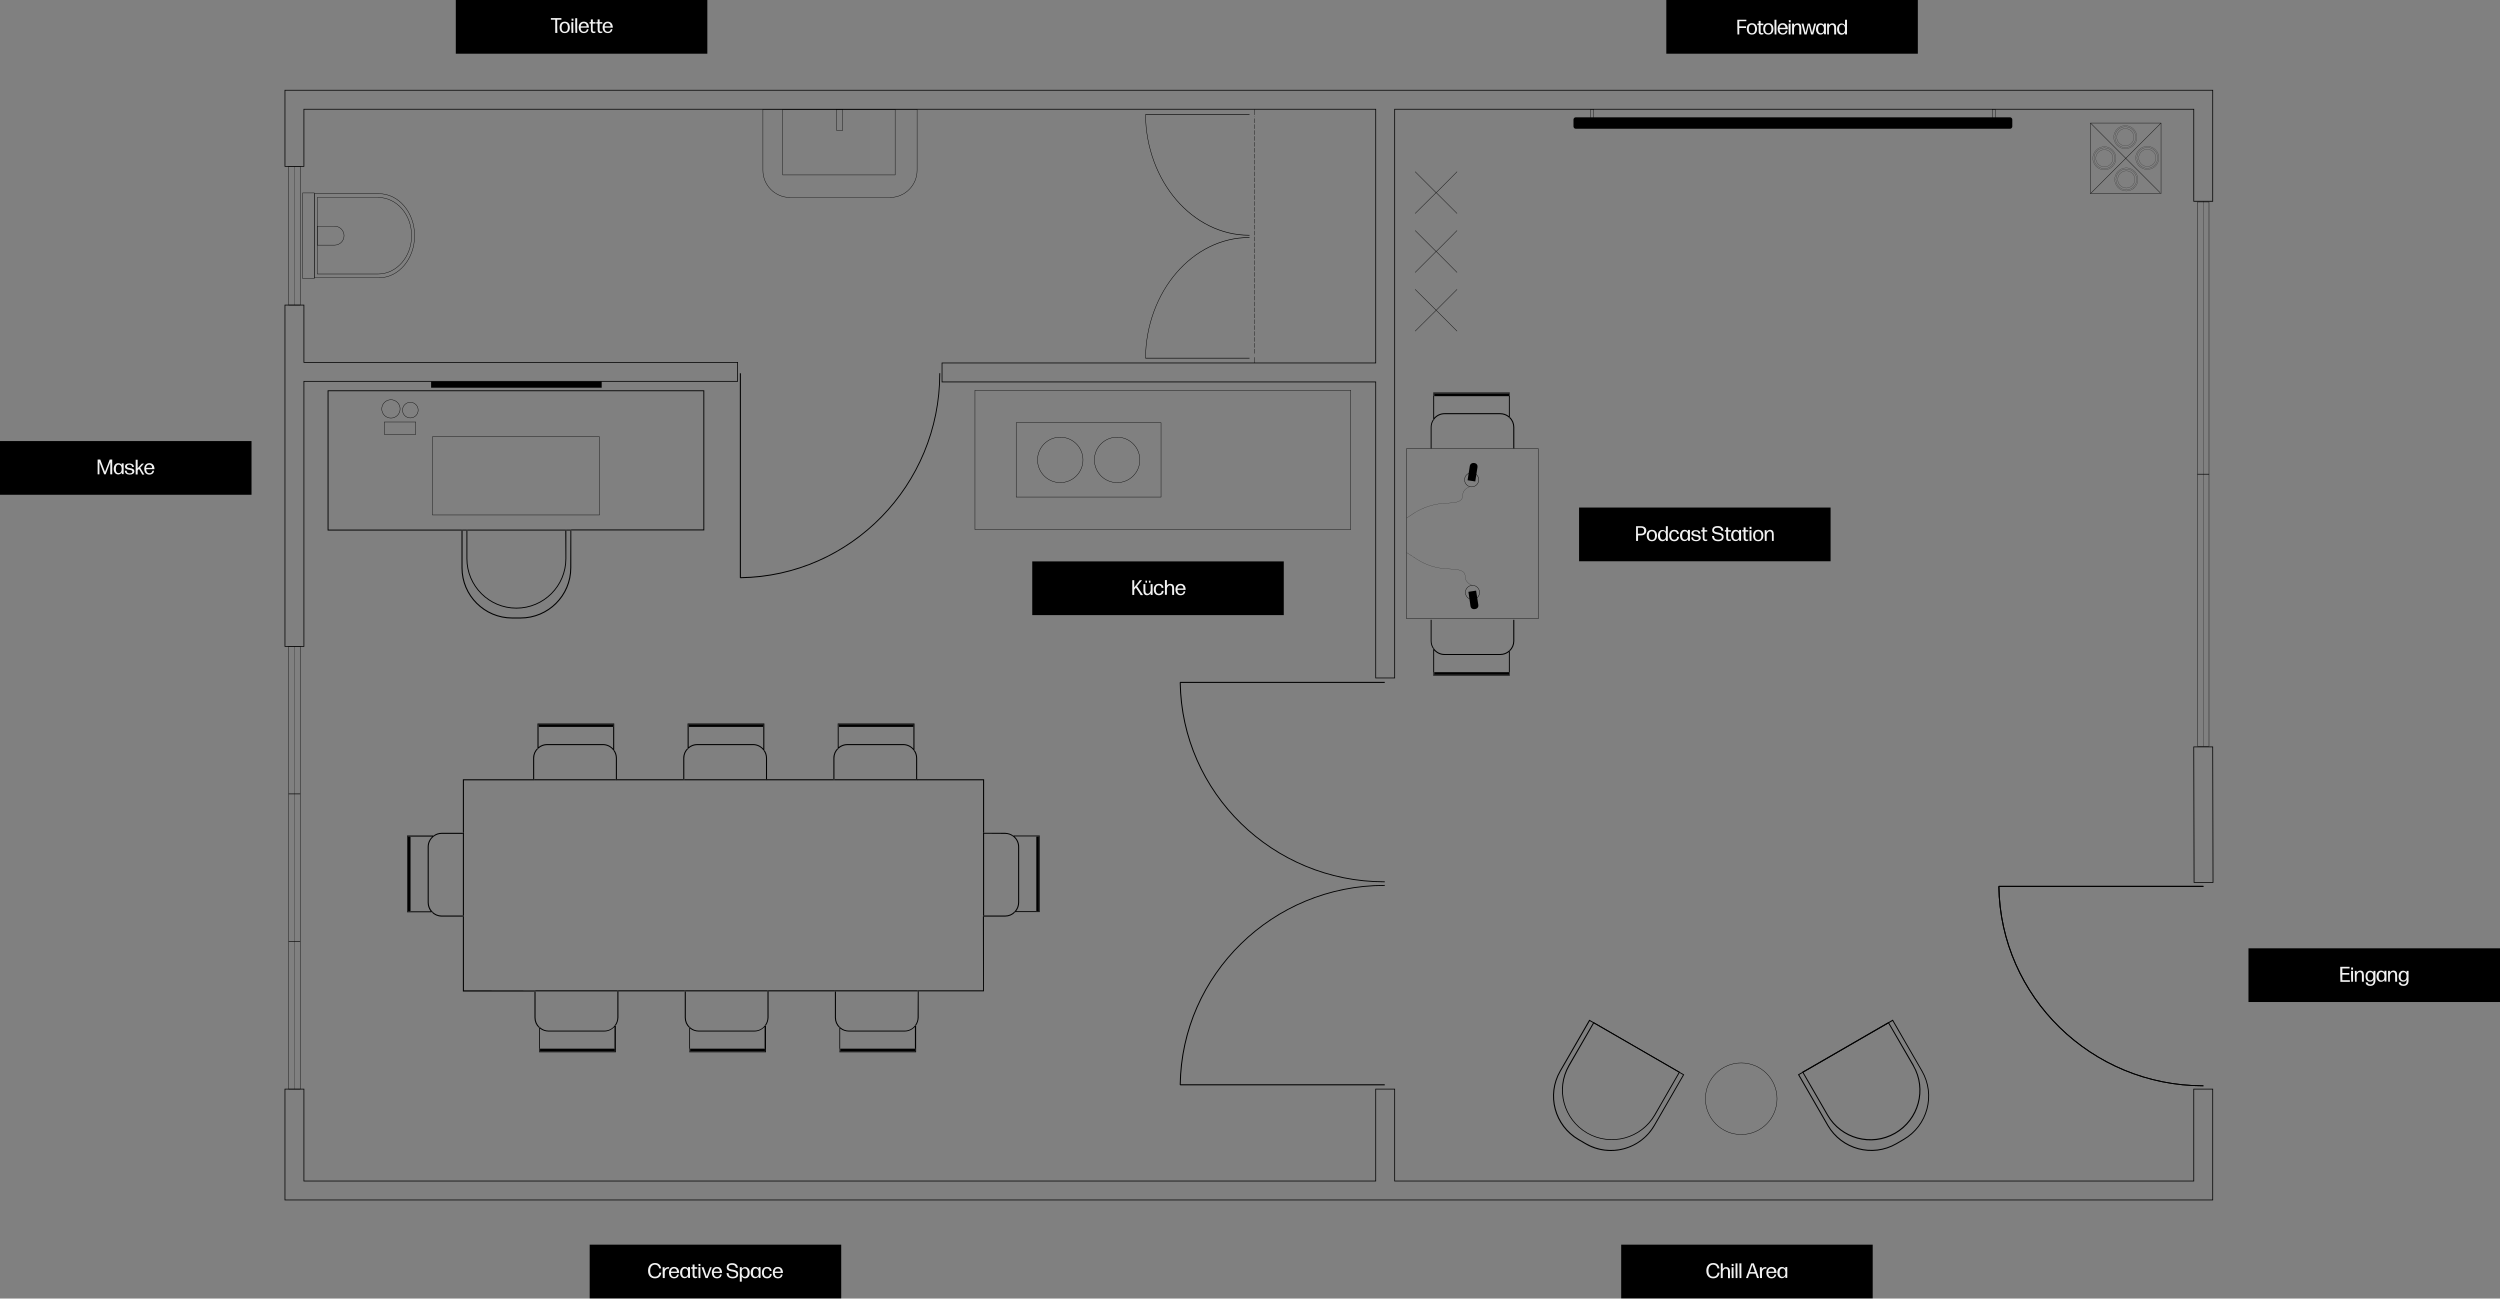 <?xml version="1.0" encoding="utf-8"?>
<!-- Generator: Adobe Illustrator 27.7.0, SVG Export Plug-In . SVG Version: 6.00 Build 0)  -->
<svg version="1.1" id="Ebene_1" xmlns="http://www.w3.org/2000/svg" xmlns:xlink="http://www.w3.org/1999/xlink" x="0px" y="0px"
	 viewBox="0 0 1661.9 863.2" style="enable-background:new 0 0 1661.9 863.2;" xml:space="preserve">
<rect x="0" y="0" width="1661.9" height="863.2" fill="#808080" stroke="none"/>
<style type="text/css">
	.st0{fill:none;stroke:#000000;stroke-width:0.5;stroke-miterlimit:10;}
	.st1{fill:none;stroke:#000000;stroke-width:0.25;stroke-miterlimit:10;}
	.st2{fill:none;stroke:#000000;stroke-width:0.15;stroke-miterlimit:10;}
	.st3{fill:none;stroke:#000000;stroke-width:0.25;stroke-miterlimit:10;stroke-dasharray:0,0,2.95,0.98;}
	.st4{fill:none;}
	.st5{fill:none;stroke:#000000;stroke-width:0.1;stroke-miterlimit:10;}
	.st6{enable-background:new    ;}
	.st7{fill:#F2F2F2;}
</style>
<g id="studio" transform="translate(-129.569 -2310)">
	<g id="grundrissElement_1" transform="translate(318.75 2369.75)">
		<g id="wände" transform="translate(0.25 0.25)">
			<g id="Gruppe_9">
				<path id="Pfad_17" class="st0" d="M12.6,12.6h712.5v168.7H436.8v12.6h288.3v163.6l0,0v33.2h12.6v-22.5l0,0V193.9l0,0v-12.6l0,0
					V12.6h531.2v61.2h12.6V0H0v50.6h12.6V12.6z"/>
				<path id="Pfad_18" class="st0" d="M1268.9,725.1H737.7V664h-12.6v61.1H12.6V664H0v73.7h1281.5V664h-12.6V725.1z"/>
				<path id="Pfad_19" class="st0" d="M12.6,193.5h288.3v-12.6H12.6v-38.1H0v226.9h12.6V193.5z"/>
				<path id="Pfad_20" class="st0" d="M1268.9,436.5l0.2,90.1h12.6l-0.2-90.1H1268.9z"/>
			</g>
		</g>
		<g id="fenster" transform="translate(2.768 50.829)">
			<rect id="Rechteck_27" x="1268.9" y="23.7" class="st1" width="7.6" height="180.9"/>
			<rect id="Rechteck_28" x="1268.9" y="204.6" class="st1" width="7.6" height="180.9"/>
			<rect id="Rechteck_29" x="0" y="0" class="st1" width="7.6" height="92.2"/>
			<rect id="Rechteck_30" x="0" y="319.1" class="st1" width="7.6" height="98.1"/>
			<rect id="Rechteck_31" x="0" y="417.2" class="st1" width="7.6" height="98.1"/>
			<rect id="Rechteck_32" x="0" y="515.3" class="st1" width="7.6" height="98.1"/>
			<line id="Linie_12" class="st2" x1="1272.6" y1="23.2" x2="1272.6" y2="385.6"/>
			<line id="Linie_13" class="st2" x1="3.8" y1="0" x2="3.8" y2="92.2"/>
			<line id="Linie_14" class="st2" x1="3.8" y1="319.1" x2="3.8" y2="613.4"/>
		</g>
		<g id="türen" transform="translate(302.639 12.838)">
			<path id="Pfad_21" d="M972.9,516.3h-136v0.3h-0.3c1,73.4,61.6,132.9,136.1,132.9h0.2v-0.6h-0.2c-74,0-134.3-59-135.4-131.9h135.6
				L972.9,516.3L972.9,516.3z"/>
			<path id="Pfad_22" d="M972.9,516.3h-136v0.3h-0.3c1,73.4,61.6,132.9,136.1,132.9h0.2v-0.6h-0.2c-74,0-134.3-59-135.4-131.9h135.6
				L972.9,516.3L972.9,516.3z"/>
			<path id="Pfad_23" d="M428.7,380.7h-136v0.3h-0.3c1,73.4,61.6,132.9,136.1,132.9h0.2v-0.6h-0.2c-74,0-134.3-59-135.4-131.9h135.6
				L428.7,380.7L428.7,380.7z"/>
			<path id="Pfad_24" d="M428.7,648.9h-136v-0.3h-0.3c1-73.4,61.6-132.9,136.1-132.9h0.2v0.6h-0.2c-74,0-134.3,59-135.4,131.9h135.6
				L428.7,648.9L428.7,648.9z"/>
			<path id="Pfad_25" d="M0,175.5v136h0.3v0.3c73.4-1,132.9-61.6,132.9-136.1v-0.2h-0.6v0.2c0,74-59,134.3-131.9,135.4V175.6
				L0,175.5L0,175.5z"/>
			<path id="Pfad_26" d="M338.8,3.4h-69.2v0.2h-0.1C270,48,300.8,84,338.7,84h0.1v-0.4h-0.1c-37.7,0-68.3-35.7-68.9-79.8h69
				L338.8,3.4L338.8,3.4z"/>
			<path id="Pfad_27" d="M338.8,165.7h-69.2v-0.2h-0.1c0.5-44.4,31.4-80.4,69.2-80.4h0.1v0.4h-0.1c-37.7,0-68.3,35.7-68.9,79.8h69
				L338.8,165.7L338.8,165.7z"/>
			<g id="Gruppe_10" transform="translate(342.092)">
				<line id="Linie_15" class="st1" x1="0" y1="168.7" x2="0" y2="164.9"/>
				<line id="Linie_16" class="st3" x1="0" y1="162.4" x2="0" y2="5"/>
				<line id="Linie_17" class="st1" x1="0" y1="3.8" x2="0" y2="0"/>
			</g>
		</g>
		<g id="interieur" transform="translate(12.032 12.838)">
			<g id="küche" transform="translate(446.899 186.831)">
				<rect id="Rechteck_33" x="0" y="0" class="st1" width="249.8" height="92.6"/>
				<rect id="Rechteck_34" x="27.4" y="21.6" class="st1" width="96.3" height="49.4"/>
				<circle id="Ellipse_3" class="st1" cx="56.7" cy="46.3" r="15.1"/>
				<circle id="Ellipse_4" class="st1" cx="94.5" cy="46.3" r="15.1"/>
			</g>
			<g id="toilette" transform="translate(0 55.664)">
				<rect id="Rechteck_35" x="0" y="0" class="st1" width="7.7" height="56.9"/>
				<path id="Pfad_28" class="st1" d="M50.7,0.5h-43v55.9h43c13.1,0,23.7-12.5,23.7-28S63.7,0.5,50.7,0.5z"/>
				<path id="Pfad_29" class="st1" d="M50.1,3H9.7v50.9h40.4c12.3,0,22.3-11.4,22.3-25.5S62.4,3,50.1,3z"/>
				<path id="Pfad_30" class="st1" d="M21.1,22.1H9.7v12.6h11.5c3.5,0,6.3-2.8,6.3-6.3S24.6,22.1,21.1,22.1z"/>
			</g>
			<g id="waschebcken" transform="translate(305.939)">
				<path id="Pfad_31" class="st1" d="M0,0h102.5v40.6c0,10-8.1,18.1-18.1,18.1H18.1C8.1,58.7,0,50.6,0,40.6L0,0L0,0L0,0z"/>
				<rect id="Rechteck_36" x="13.2" y="0" class="st1" width="74.7" height="43.7"/>
				<rect id="Rechteck_37" x="48.9" y="0" class="st1" width="4.2" height="14"/>
			</g>
			<g id="tisch" transform="translate(69.385 408.33)">
				<rect id="Rechteck_38" x="85.5" y="157.4" class="st4" width="54.3" height="20"/>
				<rect id="Rechteck_39" x="185.3" y="157.4" class="st4" width="54.3" height="20"/>
				<rect id="Rechteck_40" x="285.1" y="157.4" class="st4" width="54.3" height="20"/>
				<rect id="Rechteck_41" x="84.5" y="37.8" class="st4" width="54.3" height="23.3"/>
				<rect id="Rechteck_42" x="37.8" y="73.4" class="st4" width="23.4" height="54.3"/>
				<rect id="Rechteck_43" x="284.1" y="37.8" class="st4" width="54.3" height="23.3"/>
				<path id="Pfad_32" class="st4" d="M358.9,72.8h24V37.8H339v23.9h-55.6V37.8h-44.2v23.9h-55.6V37.8h-44.2v23.9H83.8V37.8H37.8
					v34.9h24v55.6h-24v49h47.1v-20.6h55.6v20.6h44.2v-20.6h55.6v20.6h44.2v-20.6H340v20.6h42.8v-49h-24V72.8z"/>
				<rect id="Rechteck_44" x="184.3" y="37.8" class="st4" width="54.3" height="23.3"/>
				<path id="Pfad_33" class="st4" d="M13.7,119.1V82c0-2.6,1.1-5.1,3.1-6.9H2.3v49.7h13.4C14.4,123.2,13.7,121.2,13.7,119.1z"/>
				<path id="Pfad_34" class="st4" d="M87.4,15.7c1.6-1.3,3.7-2,5.7-2h37c2.6,0,5.1,1.1,6.9,3.1V2.3H87.3L87.4,15.7L87.4,15.7z"/>
				<rect id="Rechteck_45" x="359.5" y="73.4" class="st4" width="23.4" height="54.3"/>
				<path id="Pfad_35" class="st4" d="M187.2,15.7c1.6-1.3,3.7-2,5.7-2h37c2.6,0,5.1,1.1,6.9,3.1V2.3h-49.7L187.2,15.7L187.2,15.7z"
					/>
				<path id="Pfad_36" class="st4" d="M383.5,73.4v54.3h14.1c4.8,0,8.6-3.9,8.6-8.6V82c0-4.8-3.9-8.6-8.6-8.6H383.5z"/>
				<path id="Pfad_37" class="st4" d="M287,15.7c1.6-1.3,3.7-2,5.8-2h37c2.6,0,5.1,1.1,6.9,3.1V2.3H287V15.7z"/>
				<path id="Pfad_38" class="st4" d="M138,201.7c-1.7,2-4.2,3.1-6.9,3.1h-37c-2.1,0-4.1-0.7-5.7-2v13.4H138L138,201.7L138,201.7z"
					/>
				<path id="Pfad_39" class="st4" d="M237.8,201.7c-1.7,2-4.2,3.1-6.9,3.1h-37c-2.1,0-4.1-0.7-5.7-2v13.4h49.7L237.8,201.7
					L237.8,201.7z"/>
				<path id="Pfad_40" class="st4" d="M138.8,23c0-4.8-3.9-8.6-8.6-8.6h-37c-2.2,0-4.3,0.8-5.9,2.3c-1.8,1.6-2.8,3.9-2.8,6.3v14.1
					h54.3L138.8,23z"/>
				<path id="Pfad_41" class="st4" d="M85.5,195.5c0,4.8,3.9,8.6,8.6,8.6h37c4.8,0,8.6-3.9,8.6-8.6v-17.4H85.5V195.5z"/>
				<path id="Pfad_42" class="st4" d="M285.1,195.5c0,4.8,3.9,8.6,8.6,8.6h37c4.8,0,8.6-3.9,8.6-8.6v-17.4h-54.3L285.1,195.5
					L285.1,195.5z"/>
				<path id="Pfad_43" class="st4" d="M238.6,23c0-4.8-3.9-8.6-8.6-8.6h-37c-2.2,0-4.3,0.8-5.9,2.3c-1.8,1.6-2.8,3.9-2.8,6.3v14.1
					h54.3L238.6,23z"/>
				<path id="Pfad_44" class="st4" d="M23,73.4c-1.8,0-3.6,0.6-5.1,1.7c-2.2,1.6-3.5,4.2-3.5,6.9v37c0,2.2,0.8,4.3,2.3,5.9
					c1.6,1.8,3.9,2.8,6.3,2.8h14.1V73.4H23z"/>
				<path id="Pfad_45" class="st4" d="M403.8,75.2c2,1.7,3.1,4.2,3.1,6.9v37c0,2.1-0.7,4.1-2,5.8h13.4V75.2H403.8z"/>
				<path id="Pfad_46" class="st4" d="M185.3,195.5c0,4.8,3.9,8.6,8.6,8.6h37c4.8,0,8.6-3.9,8.6-8.6v-17.4h-54.3L185.3,195.5z"/>
				<path id="Pfad_47" class="st4" d="M337.6,201.7c-1.7,2-4.2,3.1-6.9,3.1h-37c-2.1,0-4.1-0.7-5.8-2v13.4h49.7L337.6,201.7z"/>
				<path id="Pfad_48" class="st4" d="M338.4,23c0-4.8-3.9-8.6-8.6-8.6h-37c-2.2,0-4.3,0.8-5.9,2.3c-1.8,1.6-2.8,3.9-2.8,6.3v14.1
					h54.3L338.4,23z"/>
				<rect id="Rechteck_46" x="185.3" y="177.4" width="54.3" height="0.7"/>
				<path id="Pfad_49" d="M37.8,37.8h46.1v-0.7H37.1v35.6h0.7V37.8z"/>
				<path id="Pfad_50" d="M382.9,37.8v34.9h0.7V37.1H339v0.7L382.9,37.8z"/>
				<rect id="Rechteck_47" x="285.1" y="177.4" width="54.3" height="0.7"/>
				<rect id="Rechteck_48" x="284.1" y="37.1" width="54.3" height="0.7"/>
				<rect id="Rechteck_49" x="239.2" y="37.1" width="44.2" height="0.7"/>
				<path id="Pfad_51" d="M37.8,177.4v-49h-0.7v49.8h47.7v-0.7L37.8,177.4z"/>
				<rect id="Rechteck_50" x="240.2" y="177.4" width="44.2" height="0.7"/>
				<rect id="Rechteck_51" x="84.5" y="37.1" width="54.3" height="0.7"/>
				<rect id="Rechteck_52" x="37.1" y="73.4" width="0.7" height="54.3"/>
				<rect id="Rechteck_53" x="139.4" y="37.1" width="44.2" height="0.7"/>
				<rect id="Rechteck_54" x="85.5" y="177.4" width="54.3" height="0.7"/>
				<rect id="Rechteck_55" x="184.3" y="37.1" width="54.3" height="0.7"/>
				<rect id="Rechteck_56" x="382.9" y="73.4" width="0.7" height="54.3"/>
				<path id="Pfad_52" d="M382.9,177.4H340v0.7h43.5v-49.8h-0.7L382.9,177.4z"/>
				<rect id="Rechteck_57" x="140.4" y="177.4" width="44.2" height="0.7"/>
				<path id="Pfad_53" d="M184.3,23c0-2.4,1-4.7,2.8-6.3l-0.6,0.5v-0.9c-1.8,1.7-2.9,4.1-2.9,6.7v14.1h0.7L184.3,23z"/>
				<path id="Pfad_54" d="M237,18l-0.1-0.1c1.1,1.5,1.7,3.3,1.7,5.1v14.1h0.7V23c0-1.9-0.6-3.8-1.8-5.4V18L237,18L237,18z"/>
				<rect id="Rechteck_58" x="238.6" y="37.1" width="0.7" height="0.7"/>
				<rect id="Rechteck_59" x="183.6" y="37.1" width="0.7" height="0.7"/>
				<path id="Pfad_55" d="M187.1,16.7c1.6-1.5,3.7-2.3,5.9-2.3h37c2.7,0,5.3,1.3,6.9,3.5l0.5-0.4c0,0,0.1,0.1,0.1,0.1V0h-51v16.3
					c0,0,0.1-0.1,0.1-0.1L187.1,16.7L187.1,16.7z M186.8,0.3h50.3v2h-0.3v14.5c-1.7-2-4.2-3.1-6.9-3.1h-37c-2.1,0-4.1,0.7-5.7,2V2.3
					h-0.3L186.8,0.3L186.8,0.3z"/>
				<path id="Pfad_56" d="M236.9,17.9L237,18h0.5v-0.4c0,0-0.1-0.1-0.1-0.1L236.9,17.9L236.9,17.9z"/>
				<path id="Pfad_57" d="M187.1,16.7l-0.4-0.5c0,0-0.1,0.1-0.1,0.1v0.9L187.1,16.7L187.1,16.7z"/>
				<rect id="Rechteck_60" x="187.2" y="0.6" width="49.7" height="1.7"/>
				<path id="Pfad_58" d="M187.2,0.6h49.7v1.7h0.3v-2h-50.3v2h0.3V0.6z"/>
				<path id="Pfad_59" d="M137.2,18l-0.1-0.1c1.1,1.5,1.7,3.3,1.7,5.1v14.1h0.7V23c0-1.9-0.6-3.8-1.8-5.4V18L137.2,18L137.2,18z"/>
				<path id="Pfad_60" d="M84.5,23c0-2.4,1-4.7,2.8-6.3l-0.6,0.5v-0.9c-1.8,1.7-2.9,4.1-2.9,6.7v14.1h0.7L84.5,23z"/>
				<rect id="Rechteck_61" x="83.8" y="37.1" width="0.7" height="0.7"/>
				<rect id="Rechteck_62" x="138.8" y="37.1" width="0.7" height="0.7"/>
				<path id="Pfad_61" d="M87.3,16.7c1.6-1.5,3.7-2.3,5.9-2.3h37c2.7,0,5.3,1.3,6.9,3.5l0.5-0.4c0,0,0.1,0.1,0.1,0.1V0h-51v16.3
					c0,0,0.1-0.1,0.1-0.1L87.3,16.7L87.3,16.7z M87,0.3h50.3v2H137v14.5c-1.7-2-4.2-3.1-6.9-3.1h-37c-2.1,0-4.1,0.7-5.7,2V2.3H87
					L87,0.3L87,0.3z"/>
				<path id="Pfad_62" d="M137.1,17.9l0.1,0.1h0.5v-0.4c0,0-0.1-0.1-0.1-0.1L137.1,17.9L137.1,17.9z"/>
				<path id="Pfad_63" d="M87.3,16.7l-0.4-0.5c0,0-0.1,0.1-0.1,0.1v0.9L87.3,16.7L87.3,16.7z"/>
				<rect id="Rechteck_63" x="87.4" y="0.6" width="49.7" height="1.7"/>
				<path id="Pfad_64" d="M87.4,0.6H137v1.7h0.3v-2H87v2h0.3V0.6z"/>
				<path id="Pfad_65" d="M284.1,23c0-2.4,1-4.7,2.8-6.3l-0.6,0.5v-0.9c-1.8,1.7-2.9,4.1-2.9,6.7v14.1h0.7V23z"/>
				<path id="Pfad_66" d="M336.8,18l-0.1-0.1c1.1,1.5,1.7,3.3,1.7,5.1v14.1h0.7V23c0-1.9-0.6-3.8-1.8-5.4V18L336.8,18L336.8,18z"/>
				<rect id="Rechteck_64" x="283.4" y="37.1" width="0.7" height="0.7"/>
				<rect id="Rechteck_65" x="338.4" y="37.1" width="0.7" height="0.7"/>
				<path id="Pfad_67" d="M286.9,16.7c1.6-1.5,3.7-2.3,5.9-2.3h37c2.7,0,5.3,1.3,6.9,3.5l0.5-0.4c0,0,0.1,0.1,0.1,0.1V0h-51v16.3
					c0,0,0.1-0.1,0.1-0.1L286.9,16.7L286.9,16.7z M286.6,0.3h50.3v2h-0.3v14.5c-1.7-2-4.2-3.1-6.9-3.1h-37c-2.1,0-4.1,0.7-5.8,2V2.3
					h-0.3L286.6,0.3L286.6,0.3z"/>
				<path id="Pfad_68" d="M336.7,17.9l0.1,0.1h0.5v-0.4c0,0,0-0.1-0.1-0.1L336.7,17.9L336.7,17.9z"/>
				<path id="Pfad_69" d="M286.9,16.7l-0.4-0.5c0,0-0.1,0.1-0.1,0.1v0.9L286.9,16.7L286.9,16.7z"/>
				<rect id="Rechteck_66" x="287" y="0.6" width="49.7" height="1.7"/>
				<path id="Pfad_70" d="M287,0.6h49.7v1.7h0.3v-2h-50.3v2h0.3L287,0.6z"/>
				<path id="Pfad_71" d="M188.1,201.9c-1.8-1.6-2.8-3.9-2.8-6.3v-17.4h-0.7v17.4c0,2.5,1,4.9,2.9,6.7v-0.9L188.1,201.9z"/>
				<path id="Pfad_72" d="M239.6,195.5c0,1.8-0.6,3.6-1.7,5.1l0.1-0.1h0.5v0.4c1.1-1.6,1.7-3.4,1.8-5.4v-17.4h-0.7L239.6,195.5
					L239.6,195.5z"/>
				<rect id="Rechteck_67" x="239.6" y="177.4" width="0.7" height="0.7"/>
				<rect id="Rechteck_68" x="184.6" y="177.4" width="0.7" height="0.7"/>
				<path id="Pfad_73" d="M237.9,200.7c-1.6,2.2-4.2,3.5-6.9,3.5h-37c-2.2,0-4.3-0.8-5.9-2.3l-0.4,0.5c0,0-0.1-0.1-0.1-0.1v16.3h51
					v-17.6c0,0-0.1,0.1-0.1,0.1L237.9,200.7L237.9,200.7z M238.1,218.2h-50.3v-2h0.3v-13.4c1.6,1.3,3.7,2,5.7,2h37
					c2.6,0,5.1-1.1,6.9-3.1v14.5h0.3L238.1,218.2z"/>
				<path id="Pfad_74" d="M238.4,200.5H238l-0.1,0.1l0.5,0.4c0,0,0.1-0.1,0.1-0.1L238.4,200.5L238.4,200.5z"/>
				<path id="Pfad_75" d="M188.1,201.9l-0.6-0.5v0.9c0,0,0.1,0.1,0.1,0.1L188.1,201.9L188.1,201.9z"/>
				<rect id="Rechteck_69" x="188.2" y="216.2" width="49.7" height="1.7"/>
				<path id="Pfad_76" d="M237.8,217.9h-49.6v-1.7h-0.3v2h50.3v-2h-0.3L237.8,217.9z"/>
				<path id="Pfad_77" d="M139.8,195.5c0,1.8-0.6,3.6-1.7,5.1l0.1-0.1h0.5v0.4c1.1-1.6,1.7-3.4,1.8-5.4v-17.4h-0.7L139.8,195.5
					L139.8,195.5z"/>
				<path id="Pfad_78" d="M88.2,201.9c-1.8-1.6-2.8-3.9-2.8-6.3v-17.4h-0.7v17.4c0,2.5,1,4.9,2.9,6.7v-0.9L88.2,201.9z"/>
				<rect id="Rechteck_70" x="139.8" y="177.4" width="0.7" height="0.7"/>
				<rect id="Rechteck_71" x="84.8" y="177.4" width="0.7" height="0.7"/>
				<path id="Pfad_79" d="M138.1,200.7c-1.6,2.2-4.2,3.5-6.9,3.5h-37c-2.2,0-4.3-0.8-5.9-2.3l-0.4,0.5c0,0-0.1-0.1-0.1-0.1v16.3h51
					v-17.6c0,0-0.1,0.1-0.1,0.1C138.6,201,138.1,200.7,138.1,200.7z M138.3,218.2H88v-2h0.3v-13.4c1.6,1.3,3.7,2,5.7,2h37
					c2.6,0,5.1-1.1,6.9-3.1v14.5h0.3L138.3,218.2z"/>
				<path id="Pfad_80" d="M138.6,200.5h-0.5l-0.1,0.1l0.5,0.4c0,0,0.1-0.1,0.1-0.1L138.6,200.5L138.6,200.5z"/>
				<path id="Pfad_81" d="M88.2,201.9l-0.6-0.5v0.9c0,0,0.1,0.1,0.1,0.1L88.2,201.9L88.2,201.9z"/>
				<rect id="Rechteck_72" x="88.4" y="216.2" width="49.7" height="1.7"/>
				<path id="Pfad_82" d="M138,217.9H88.4v-1.7H88v2h50.3v-2H138L138,217.9z"/>
				<path id="Pfad_83" d="M287.9,201.9c-1.8-1.6-2.8-3.9-2.8-6.3v-17.4h-0.7v17.4c0,2.5,1,4.9,2.9,6.7v-0.9L287.9,201.9z"/>
				<path id="Pfad_84" d="M339.4,195.5c0,1.8-0.6,3.6-1.7,5.1l0.1-0.1h0.5v0.4c1.1-1.6,1.7-3.4,1.8-5.4v-17.4h-0.6L339.4,195.5
					L339.4,195.5z"/>
				<rect id="Rechteck_73" x="339.4" y="177.4" width="0.7" height="0.7"/>
				<rect id="Rechteck_74" x="284.4" y="177.4" width="0.7" height="0.7"/>
				<path id="Pfad_85" d="M337.7,200.7c-1.6,2.2-4.2,3.5-6.9,3.5h-37c-2.2,0-4.3-0.8-5.9-2.3l-0.4,0.5c0,0-0.1-0.1-0.1-0.1v16.3h51
					v-17.6c0,0-0.1,0.1-0.1,0.1L337.7,200.7L337.7,200.7z M337.9,218.2h-50.3v-2h0.3v-13.4c1.6,1.3,3.7,2,5.8,2h37
					c2.6,0,5.1-1.1,6.9-3.1v14.5h0.3L337.9,218.2L337.9,218.2z"/>
				<path id="Pfad_86" d="M287.9,201.9l-0.6-0.5v0.9c0,0,0.1,0.1,0.1,0.1L287.9,201.9L287.9,201.9z"/>
				<path id="Pfad_87" d="M338.3,200.5h-0.5l-0.1,0.1l0.5,0.4c0,0,0.1-0.1,0.1-0.1L338.3,200.5L338.3,200.5z"/>
				<rect id="Rechteck_75" x="288" y="216.2" width="49.7" height="1.7"/>
				<path id="Pfad_88" d="M337.6,217.9H288v-1.7h-0.3v2h50.3v-2h-0.3V217.9z"/>
				<path id="Pfad_89" d="M23,127.7c-2.4,0-4.7-1-6.3-2.8l0.5,0.6h-0.9c1.7,1.8,4.1,2.9,6.7,2.9h14.1v-0.7H23z"/>
				<path id="Pfad_90" d="M18,75l-0.1,0.1c1.5-1.1,3.3-1.7,5.1-1.7h14.1v-0.7H23c-1.9,0-3.8,0.6-5.4,1.8H18V75L18,75z"/>
				<rect id="Rechteck_76" x="37.1" y="127.7" width="0.7" height="0.7"/>
				<rect id="Rechteck_77" x="37.1" y="72.8" width="0.7" height="0.7"/>
				<path id="Pfad_91" d="M16.7,124.9c-1.5-1.6-2.3-3.7-2.3-5.9V82c0-2.7,1.3-5.3,3.5-6.9l-0.4-0.5c0,0,0.1-0.1,0.1-0.1H0v51h16.3
					c0,0-0.1-0.1-0.1-0.1L16.7,124.9L16.7,124.9z M2.3,125.2h-2V74.9h2v0.3h14.5c-2,1.7-3.1,4.2-3.1,6.9v37c0,2.1,0.7,4.1,2,5.8H2.3
					V125.2L2.3,125.2z"/>
				<path id="Pfad_92" d="M17.9,75.1L18,75v-0.5h-0.4c0,0-0.1,0.1-0.1,0.1L17.9,75.1L17.9,75.1z"/>
				<path id="Pfad_93" d="M16.7,124.9l-0.5,0.4c0,0,0.1,0.1,0.1,0.1h0.9L16.7,124.9L16.7,124.9z"/>
				<rect id="Rechteck_78" x="0.6" y="75.2" width="1.7" height="49.7"/>
				<path id="Pfad_94" d="M0.6,75.2h1.7v-0.3h-2v50.3h2v-0.3H0.6V75.2z"/>
				<path id="Pfad_95" d="M403.9,124.9c-1.6,1.8-3.9,2.8-6.3,2.8h-14.1v0.7h14.1c2.5,0,4.9-1,6.7-2.9h-0.9L403.9,124.9z"/>
				<path id="Pfad_96" d="M397.6,73.4c1.8,0,3.6,0.6,5.1,1.7l-0.1-0.1v-0.5h0.4c-1.6-1.1-3.4-1.7-5.4-1.8h-14.1v0.6L397.6,73.4
					L397.6,73.4z"/>
				<rect id="Rechteck_79" x="382.9" y="72.8" width="0.7" height="0.7"/>
				<rect id="Rechteck_80" x="382.9" y="127.7" width="0.7" height="0.7"/>
				<path id="Pfad_97" d="M420.6,74.5H403c0,0,0.1,0.1,0.1,0.1l-0.4,0.5c2.2,1.6,3.5,4.2,3.5,6.9v37c0,2.2-0.8,4.3-2.3,5.9l0.5,0.4
					c0,0-0.1,0.1-0.1,0.1h16.3V74.5z M420.3,125.1h-2v-0.3h-13.4c1.3-1.6,2-3.7,2-5.8V82c0-2.6-1.1-5.1-3.1-6.9h14.5v-0.3h2
					L420.3,125.1L420.3,125.1z"/>
				<path id="Pfad_98" d="M402.6,74.5V75l0.1,0.1l0.4-0.5c0,0-0.1-0.1-0.1-0.1L402.6,74.5L402.6,74.5z"/>
				<path id="Pfad_99" d="M403.9,124.9l-0.5,0.6h0.9c0,0,0.1-0.1,0.1-0.1L403.9,124.9L403.9,124.9z"/>
				<rect id="Rechteck_81" x="418.3" y="75.2" width="1.7" height="49.7"/>
				<path id="Pfad_100" d="M418.3,75.2h1.7v49.6h-1.7v0.3h2V74.9h-2V75.2z"/>
			</g>
			<g id="sessel" transform="translate(831.18 605.206)">
				<g id="Gruppe_11" transform="translate(162.794)">
					<path id="Pfad_101" d="M62.9,0.9l19.3,33.4c9.1,15.8,3.7,36-12.1,45.1c0,0,0,0,0,0l-4.8,2.8c-15.8,9.1-35.9,3.7-45.1-12
						c0,0,0,0,0,0L0.9,36.7L62.9,0.9 M63.1,0L0,36.5l19.6,34c9.3,16.1,29.9,21.6,46,12.3l4.8-2.8C86.5,70.6,92,50.1,82.7,34L63.1,0
						L63.1,0L63.1,0z"/>
					<path id="Pfad_102" d="M60.1,2.5l16.3,28.2c9,15.6,3.6,35.5-12,44.5c-15.6,8.9-35.4,3.6-44.4-11.9L3.7,35.1L60.1,2.5 M60.3,1.6
						L2.8,34.8l16.6,28.8C28.5,79.5,48.8,85,64.7,75.9s21.5-29.4,12.4-45.3c0-0.1-0.1-0.2-0.1-0.3L60.3,1.6L60.3,1.6L60.3,1.6z"/>
				</g>
				<g id="Gruppe_12" transform="translate(0 0.05)">
					<path id="Pfad_103" d="M24.4,0.9l62,35.8L67.1,70.1C58,85.9,37.8,91.3,22,82.2c0,0,0,0,0,0l-4.8-2.8C1.4,70.2-4,50.1,5.1,34.3
						c0,0,0,0,0,0L24.4,0.9 M24.1,0L4.5,34c-9.3,16.1-3.8,36.7,12.3,46l4.8,2.8c5.1,3,10.9,4.5,16.8,4.5c12,0,23.2-6.4,29.2-16.8
						l19.6-34L24.1,0L24.1,0L24.1,0z"/>
					<path id="Pfad_104" d="M27.2,2.4L10.9,30.7c-9,15.6-3.6,35.5,12,44.5c15.6,8.9,35.4,3.6,44.4-11.9L83.6,35L27.2,2.4 M26.9,1.6
						l57.5,33.2L67.9,63.5c-9.2,15.8-29.6,21.2-45.4,12C6.7,66.3,1.3,46.1,10.3,30.3L26.9,1.6L26.9,1.6L26.9,1.6z"/>
				</g>
				<circle id="Ellipse_5" class="st1" cx="125.1" cy="52.6" r="23.8"/>
			</g>
			<g id="maske" transform="translate(16.566 180.94)">
				<g id="Gruppe_13" transform="translate(0 5.942)">
					<path id="Pfad_105" class="st4" d="M92.9,111.9c0,18,14.6,32.6,32.6,32.6s32.6-14.6,32.6-32.6V93.2H92.9L92.9,111.9L92.9,111.9
						z"/>
					<rect id="Rechteck_82" x="158.7" y="79.4" class="st4" width="2.6" height="13.2"/>
					<path id="Pfad_106" class="st4" d="M92.3,78.7h69.6v13.8h87.9V0.6H0.6v91.9h88.4V78.7H92.3z"/>
					<rect id="Rechteck_83" x="89.7" y="79.4" class="st4" width="2.6" height="13.2"/>
					<path id="Pfad_107" class="st4" d="M158.7,111.9c0,18.3-14.9,33.2-33.2,33.2c-18.3,0-33.2-14.9-33.2-33.2c0,0,0,0,0,0V93.2
						h-2.6V118c0,18.2,14.8,33,33,33h5.6c18.2,0,33-14.8,33-33V93.2h-2.6L158.7,111.9L158.7,111.9z"/>
					<rect id="Rechteck_84" x="92.9" y="79.4" class="st4" width="65.2" height="13.2"/>
					<rect id="Rechteck_85" x="158.7" y="92.6" width="2.6" height="0.6"/>
					<rect id="Rechteck_86" x="89.7" y="92.6" width="2.6" height="0.6"/>
					<path id="Pfad_108" d="M250.5,0H0v93.2h89.1v-0.6H0.6V0.6h249.2v91.9h-87.9v0.6h88.5V0z"/>
					<rect id="Rechteck_87" x="92.9" y="92.6" width="65.2" height="0.6"/>
					<path id="Pfad_109" d="M161.3,118c0,18.2-14.8,33-33,33h-5.6c-18.2,0-33-14.8-33-33V93.2H89V118c0,18.6,15.1,33.7,33.7,33.7
						c0,0,0,0,0,0h5.6c18.6,0,33.7-15.1,33.7-33.7c0,0,0,0,0,0V93.2h-0.6L161.3,118L161.3,118z"/>
					<rect id="Rechteck_88" x="89.1" y="92.6" width="0.6" height="0.6"/>
					<rect id="Rechteck_89" x="161.3" y="92.6" width="0.6" height="0.6"/>
					<path id="Pfad_110" d="M158.1,111.9c0,18-14.6,32.6-32.6,32.6s-32.6-14.6-32.6-32.6V93.2h-0.6v18.7c0,18.3,14.9,33.2,33.2,33.2
						c18.3,0,33.2-14.9,33.2-33.2c0,0,0,0,0,0V93.2H158L158.1,111.9L158.1,111.9z"/>
					<rect id="Rechteck_90" x="158.1" y="92.6" width="0.6" height="0.6"/>
					<rect id="Rechteck_91" x="92.3" y="92.6" width="0.6" height="0.6"/>
				</g>
				<rect id="Rechteck_92" x="69.7" y="36.8" class="st1" width="111" height="52"/>
				<rect id="Rechteck_93" x="37.7" y="27" class="st1" width="20.9" height="8.2"/>
				<circle id="Ellipse_6" class="st1" cx="42.1" cy="18.3" r="6.1"/>
				<circle id="Ellipse_7" class="st1" cx="55" cy="19.1" r="5.2"/>
				<rect id="Rechteck_94" x="68.8" y="0" width="113.4" height="4.2"/>
			</g>
			<g id="lichstative" transform="translate(739.495 41.54)">
				<g id="Gruppe_15">
					<line id="Linie_18" class="st1" x1="0" y1="27.8" x2="14" y2="13.9"/>
					<line id="Linie_19" class="st1" x1="27.9" y1="27.8" x2="14" y2="13.9"/>
					<g id="Gruppe_14">
						<line id="Linie_20" class="st1" x1="0" y1="0" x2="14" y2="14"/>
						<line id="Linie_21" class="st1" x1="27.9" y1="0" x2="14" y2="14"/>
					</g>
				</g>
				<g id="Gruppe_17" transform="translate(0 39.098)">
					<line id="Linie_22" class="st1" x1="0" y1="27.9" x2="14" y2="13.9"/>
					<line id="Linie_23" class="st1" x1="27.9" y1="27.9" x2="14" y2="13.9"/>
					<g id="Gruppe_16">
						<line id="Linie_24" class="st1" x1="0" y1="0" x2="14" y2="14"/>
						<line id="Linie_25" class="st1" x1="27.9" y1="0" x2="14" y2="14"/>
					</g>
				</g>
				<g id="Gruppe_19" transform="translate(0 78.222)">
					<line id="Linie_26" class="st1" x1="0" y1="27.8" x2="14" y2="13.9"/>
					<line id="Linie_27" class="st1" x1="27.9" y1="27.8" x2="14" y2="13.9"/>
					<g id="Gruppe_18">
						<line id="Linie_28" class="st1" x1="0" y1="0" x2="14" y2="13.9"/>
						<line id="Linie_29" class="st1" x1="27.9" y1="0" x2="14" y2="13.9"/>
					</g>
				</g>
			</g>
			<g id="podcast" transform="translate(733.906 188.367)">
				<rect id="Rechteck_95" x="0" y="37.2" class="st1" width="87.4" height="113.2"/>
				<g id="Gruppe_20" transform="translate(15.936)">
					<path id="Pfad_111" class="st4" d="M54.9,37.2V23c0-4.8-3.9-8.6-8.6-8.6h-37c-4.8,0-8.6,3.9-8.6,8.6v14.1"/>
					<path id="Pfad_112" class="st4" d="M2.4,16.8c1.7-2,4.2-3.1,6.9-3.1h37c2.1,0,4.1,0.7,5.8,2V2.3H2.4V16.8z"/>
					<path id="Pfad_113" d="M55.6,37.2V23c0-2.5-1-4.9-2.9-6.7v0.9l-0.6-0.5c1.8,1.6,2.8,3.9,2.8,6.3v14.1"/>
					<path id="Pfad_114" d="M0.6,37.2V23c0-1.8,0.6-3.6,1.7-5.1l-0.1,0.1H1.8v-0.4C0.6,19.2,0,21.1,0,23v14.1"/>
					<path id="Pfad_115" d="M1.7,0v17.6c0,0,0-0.1,0.1-0.1l0.5,0.4c1.6-2.2,4.2-3.5,6.9-3.5h37c2.2,0,4.3,0.8,5.9,2.3l0.4-0.5
						c0,0,0.1,0.1,0.1,0.1V0H1.7z M52.4,0.3v2H52v13.4c-1.6-1.3-3.7-2-5.8-2h-37c-2.6,0-5.1,1.1-6.9,3.1V2.3H2v-2L52.4,0.3L52.4,0.3
						z"/>
					<path id="Pfad_116" d="M1.8,18.1h0.5l0.1-0.1l-0.5-0.4c0,0,0,0.1-0.1,0.1L1.8,18.1L1.8,18.1z"/>
					<path id="Pfad_117" d="M52.1,16.7l0.6,0.5v-0.9c0,0-0.1-0.1-0.1-0.1L52.1,16.7L52.1,16.7z"/>
					<rect id="Rechteck_96" x="2.4" y="0.7" width="49.7" height="1.7"/>
					<path id="Pfad_118" d="M2.4,2.3V0.7H52v1.7h0.3v-2H2.1v2L2.4,2.3z"/>
				</g>
				<g id="Gruppe_21" transform="translate(15.936 151.081)">
					<path id="Pfad_119" class="st4" d="M54.9,0v14.1c0,4.8-3.9,8.6-8.6,8.6h-37c-4.8,0-8.6-3.9-8.6-8.6V0"/>
					<path id="Pfad_120" class="st4" d="M2.4,20.3c1.7,2,4.2,3.1,6.9,3.1h37c2.1,0,4.1-0.7,5.8-2v13.4H2.4V20.3z"/>
					<path id="Pfad_121" d="M55.6,0v14.1c0,2.5-1,4.9-2.9,6.7v-0.9l-0.6,0.5c1.8-1.6,2.8-3.9,2.8-6.3V0"/>
					<path id="Pfad_122" d="M0.6,0v14.1c0,1.8,0.6,3.6,1.7,5.1l-0.1-0.1H1.8v0.4C0.6,17.9,0,16,0,14.1V0"/>
					<path id="Pfad_123" d="M1.7,37.1V19.5c0,0,0,0.1,0.1,0.1l0.5-0.4c1.6,2.2,4.2,3.5,6.9,3.5h37c2.2,0,4.3-0.8,5.9-2.3l0.4,0.5
						c0,0,0.1-0.1,0.1-0.1v16.3H1.7z M52.4,36.8v-2H52V21.4c-1.6,1.3-3.7,2-5.8,2h-37c-2.6,0-5.1-1.1-6.9-3.1v14.5H2v2L52.4,36.8
						L52.4,36.8z"/>
					<path id="Pfad_124" d="M1.8,19.1h0.5l0.1,0.1l-0.5,0.4c0,0,0-0.1-0.1-0.1L1.8,19.1L1.8,19.1z"/>
					<path id="Pfad_125" d="M52.1,20.4l0.6-0.5v0.9c0,0-0.1,0.1-0.1,0.1L52.1,20.4L52.1,20.4z"/>
					<rect id="Rechteck_97" x="2.4" y="34.8" width="49.7" height="1.7"/>
					<path id="Pfad_126" d="M2.4,34.8v1.7H52v-1.7h0.3v2H2.1v-2H2.4z"/>
				</g>
				<g id="Gruppe_22" transform="translate(38.469 46.497)">
					<circle id="Ellipse_8" class="st1" cx="4.7" cy="11.5" r="4.7"/>
					<path id="Pfad_127" d="M6.1,0.3l0.7,0.1C8,0.6,8.8,1.8,8.6,3l-1.5,9.6L2,11.8l1.5-9.6C3.7,1,4.9,0.2,6.1,0.3L6.1,0.3z"/>
				</g>
				<g id="Gruppe_23" transform="translate(39.023 128.171)">
					<circle id="Ellipse_9" class="st1" cx="4.7" cy="4.7" r="4.7"/>
					<path id="Pfad_128" d="M2,4.3l5.1-0.8l1.5,9.6c0.2,1.2-0.6,2.4-1.9,2.6l-0.7,0.1c-1.2,0.2-2.4-0.6-2.6-1.9L2,4.3L2,4.3L2,4.3z"
						/>
				</g>
				<path id="Pfad_129" class="st5" d="M42,62.6c-1.6,0.5-3,1.5-3.9,2.8c-1.3,2-0.6,3.5-1.3,5c-1.6,3.3-8.1,2.9-13,3.3
					c-6.5,0.6-12.8,2.7-18.4,6.1L0,83.4"/>
				<path id="Pfad_130" class="st5" d="M43.7,128.2c-1.6-0.5-3-1.5-3.9-2.8c-1.3-2-0.6-3.5-1.3-5c-1.6-3.3-8.1-2.9-13-3.3
					c-6.6-0.5-12.9-2.6-18.4-6.1L0,106.4"/>
			</g>
			<g id="leinwand" transform="translate(844.781)">
				<path id="Rechteck_98" d="M1.5,5.4h288.7c0.8,0,1.5,0.7,1.5,1.5v4.6c0,0.8-0.7,1.5-1.5,1.5H1.5C0.7,13,0,12.3,0,11.5V6.9
					C0,6.1,0.7,5.4,1.5,5.4z"/>
				<g id="Gruppe_24" transform="translate(11.43)">
					<rect id="Rechteck_99" x="0" y="0" class="st1" width="2" height="9"/>
					<rect id="Rechteck_100" x="266.9" y="0" class="st1" width="2" height="9"/>
				</g>
			</g>
			<g id="hintergründe" transform="translate(1188.459 9.214)">
				<rect id="Rechteck_101" x="0" y="0" class="st1" width="46.9" height="46.9"/>
				<line id="Linie_30" class="st1" x1="0" y1="46.9" x2="46.9" y2="0"/>
				<line id="Linie_31" class="st1" x1="0" y1="0" x2="46.3" y2="46.3"/>
				<g id="Gruppe_25" transform="translate(16.113 29.783)">
					<circle id="Ellipse_10" class="st5" cx="7.7" cy="7.7" r="7.7"/>
					<circle id="Ellipse_11" class="st5" cx="7.7" cy="7.7" r="6.9"/>
					<circle id="Ellipse_12" class="st5" cx="7.7" cy="7.7" r="5.7"/>
				</g>
				<g id="Gruppe_26" transform="translate(15.458 1.687)">
					<circle id="Ellipse_13" class="st5" cx="7.7" cy="7.7" r="7.7"/>
					<circle id="Ellipse_14" class="st5" cx="7.7" cy="7.7" r="6.9"/>
					<circle id="Ellipse_15" class="st5" cx="7.7" cy="7.7" r="5.7"/>
				</g>
				<g id="Gruppe_27" transform="translate(1.536 15.71)">
					<circle id="Ellipse_16" class="st5" cx="7.7" cy="7.7" r="7.7"/>
					<circle id="Ellipse_17" class="st5" cx="7.7" cy="7.7" r="6.9"/>
					<circle id="Ellipse_18" class="st5" cx="7.7" cy="7.7" r="5.7"/>
				</g>
				<g id="Gruppe_28" transform="translate(30.06 15.458)">
					<circle id="Ellipse_19" class="st5" cx="7.7" cy="7.7" r="7.7"/>
					<circle id="Ellipse_20" class="st5" cx="7.7" cy="7.7" r="6.9"/>
					<circle id="Ellipse_21" class="st5" cx="7.7" cy="7.7" r="5.7"/>
				</g>
			</g>
		</g>
	</g>
	<g id="markeriungen" transform="translate(432.569 2310)">
		<rect id="Rechteck_20" width="167.2" height="35.7"/>
		<rect id="Rechteck_21" x="804.7" width="167.2" height="35.7"/>
		<rect id="Rechteck_22" x="383.2" y="373.2" width="167.2" height="35.7"/>
		<rect id="Rechteck_23" x="89" y="827.4" width="167.2" height="35.7"/>
		<rect id="Rechteck_24" x="774.7" y="827.4" width="167.2" height="35.7"/>
		<g class="st6">
			<path class="st7" d="M132.4,849.8c-2.9,0-4.6-1.9-4.6-5.1c0-3.1,1.8-5.1,4.6-5.1c2,0,3.6,0.9,4.1,3.5c0,0.1,0,0.1-0.1,0.1h-1.1
				c-0.1,0-0.1,0-0.1-0.1c-0.3-1.6-1.4-2.4-2.8-2.4c-2,0-3.2,1.6-3.2,4c0,2.6,1.2,4,3.2,4c1.6,0,2.7-0.9,2.9-2.6
				c0-0.1,0.1-0.1,0.1-0.1h1.1c0.1,0,0.1,0,0.1,0.1C136.2,848.6,134.7,849.8,132.4,849.8z"/>
			<path class="st7" d="M137.6,849.6C137.5,849.6,137.5,849.6,137.6,849.6l-0.1-3.7l0-3.4c0-0.1,0-0.1,0.1-0.1h1.1
				c0.1,0,0.1,0,0.1,0.1l0,1.2c0.5-0.9,1.4-1.4,2.5-1.4c0.2,0,0.3,0,0.4,0c0.1,0,0.1,0.1,0.1,0.1v0.8c0,0,0,0.1-0.1,0.1
				c-0.1,0-0.3,0-0.4,0c-1.2,0-2.3,0.8-2.4,2.4l0,3.8c0,0.1,0,0.1-0.1,0.1H137.6z"/>
			<path class="st7" d="M148.2,847.1C148.3,847.1,148.3,847.2,148.2,847.1c-0.1,1.6-1.2,2.7-3.1,2.7c-2.2,0-3.4-1.6-3.4-3.8
				c0-2.3,1.3-3.8,3.4-3.8c2.1,0,3.3,1.4,3.4,3.9c0,0.1,0,0.1-0.1,0.1H143c0,1.7,0.8,2.7,2.2,2.7c1.1,0,1.7-0.6,1.9-1.6
				c0-0.1,0.1-0.1,0.1-0.1H148.2z M145.1,843.2c-1.2,0-1.9,0.8-2.1,2.1h4C147,844.1,146.3,843.2,145.1,843.2z"/>
			<path class="st7" d="M154.5,849.6C154.4,849.6,154.4,849.6,154.5,849.6l-0.1-1.2c-0.5,0.8-1.3,1.3-2.3,1.3c-1.9,0-3-1.6-3-3.7
				s1.1-3.8,3-3.8c1,0,1.8,0.4,2.3,1.2l0-1c0-0.1,0-0.1,0.1-0.1h1.1c0.1,0,0.1,0,0.1,0.1l0,3.4l0,3.6c0,0.1,0,0.1-0.1,0.1H154.5z
				 M152.4,848.8c1.2,0,2-0.9,2-2.7c0-1.8-0.7-2.8-1.8-2.9c0,0-0.2,0-0.2,0c-1.3,0-1.9,1.1-1.9,2.7
				C150.4,847.7,151,848.8,152.4,848.8z"/>
			<path class="st7" d="M160.4,849.4c0,0.1,0,0.1-0.1,0.1c-0.3,0.1-0.7,0.2-1,0.2c-1.1,0-1.9-0.5-1.9-2.1l0-4.2h-0.8
				c-0.1,0-0.1,0-0.1-0.1v-0.8c0-0.1,0-0.1,0.1-0.1h0.8l0-1.7c0-0.1,0-0.1,0.1-0.1h1.1c0.1,0,0.1,0,0.1,0.1l0,1.7h1.7
				c0.1,0,0.1,0,0.1,0.1v0.8c0,0.1,0,0.1-0.1,0.1h-1.7l0,4.2c0,0.9,0.3,1.1,0.9,1.1c0.3,0,0.6,0,0.8-0.1c0.1,0,0.1,0,0.1,0.1V849.4z
				"/>
			<path class="st7" d="M161.4,849.6C161.4,849.6,161.3,849.6,161.4,849.6l-0.1-3.7l0-3.4c0-0.1,0-0.1,0.1-0.1h1.1
				c0.1,0,0.1,0,0.1,0.1l0,3.4l0,3.6c0,0.1,0,0.1-0.1,0.1H161.4z M161.4,841.6C161.4,841.6,161.3,841.6,161.4,841.6l-0.1-1.3
				c0-0.1,0-0.1,0.1-0.1h1.1c0.1,0,0.1,0,0.1,0.1v1.2c0,0.1,0,0.1-0.1,0.1H161.4z"/>
			<path class="st7" d="M167.5,849.5c0,0.1-0.1,0.1-0.1,0.1h-1.3c-0.1,0-0.1,0-0.1-0.1l-2.6-7c0-0.1,0-0.1,0.1-0.1h1.2
				c0.1,0,0.1,0,0.1,0.1l2,6l2.1-6c0-0.1,0.1-0.1,0.1-0.1h1c0.1,0,0.1,0,0.1,0.1L167.5,849.5z"/>
			<path class="st7" d="M176.7,847.1C176.8,847.1,176.8,847.2,176.7,847.1c-0.1,1.6-1.2,2.7-3.1,2.7c-2.2,0-3.4-1.6-3.4-3.8
				c0-2.3,1.3-3.8,3.4-3.8c2.1,0,3.3,1.4,3.4,3.9c0,0.1,0,0.1-0.1,0.1h-5.4c0,1.7,0.8,2.7,2.2,2.7c1.1,0,1.7-0.6,1.9-1.6
				c0-0.1,0.1-0.1,0.1-0.1H176.7z M173.6,843.2c-1.2,0-1.9,0.8-2.1,2.1h4C175.5,844.1,174.8,843.2,173.6,843.2z"/>
			<path class="st7" d="M184.1,849.8c-2.5,0-4-1.2-4.1-3.4c0-0.1,0-0.1,0.1-0.1h1.1c0.1,0,0.1,0,0.1,0.1c0.1,1.5,0.8,2.4,2.7,2.4
				c1.5,0,2.5-0.5,2.5-1.8c0-2.7-6.4-0.7-6.4-4.5c0-1.8,1.4-2.8,3.6-2.8c2.2,0,3.6,1,3.8,3c0,0.1,0,0.1-0.1,0.1h-1.2
				c-0.1,0-0.1,0-0.1-0.1c-0.1-1.3-0.9-1.9-2.5-1.9c-1.4,0-2.3,0.5-2.3,1.6c0,2.5,6.4,0.6,6.4,4.4
				C187.9,848.8,186.4,849.8,184.1,849.8z"/>
			<path class="st7" d="M192.4,849.8c-1,0-1.8-0.4-2.3-1.2l0,3.3c0,0.1,0,0.1-0.1,0.1h-1.1c-0.1,0-0.1,0-0.1-0.1l0-5.4l0-4
				c0-0.1,0-0.1,0.1-0.1h1.1c0.1,0,0.1,0,0.1,0.1l0,1.1c0.5-0.8,1.3-1.3,2.3-1.3c1.9,0,3,1.6,3,3.7
				C195.4,848.1,194.3,849.8,192.4,849.8z M192,848.8c1.4,0,2-1.1,2-2.7c0-1.7-0.6-2.9-2-2.9c-1.2,0-2,0.9-2,2.7
				C190,847.8,190.8,848.8,192,848.8z"/>
			<path class="st7" d="M201.4,849.6C201.4,849.6,201.3,849.6,201.4,849.6l-0.1-1.2c-0.5,0.8-1.3,1.3-2.3,1.3c-1.9,0-3-1.6-3-3.7
				s1.1-3.8,3-3.8c1,0,1.8,0.4,2.3,1.2l0-1c0-0.1,0-0.1,0.1-0.1h1.1c0.1,0,0.1,0,0.1,0.1l0,3.4l0,3.6c0,0.1,0,0.1-0.1,0.1H201.4z
				 M199.4,848.8c1.2,0,2-0.9,2-2.7c0-1.8-0.7-2.8-1.8-2.9c0,0-0.2,0-0.2,0c-1.3,0-1.9,1.1-1.9,2.7
				C197.4,847.7,198,848.8,199.4,848.8z"/>
			<path class="st7" d="M206.9,849.8c-2.2,0-3.4-1.5-3.4-3.8s1.2-3.8,3.4-3.8c1.8,0,2.9,1,3,2.6c0,0.1,0,0.1-0.1,0.1h-1
				c-0.1,0-0.1,0-0.1-0.1c-0.2-1.1-0.9-1.6-1.8-1.6c-1.4,0-2.1,1-2.1,2.8c0,1.8,0.7,2.8,2.1,2.8c1.1,0,1.8-0.7,1.9-1.8
				c0-0.1,0.1-0.1,0.1-0.1h1c0.1,0,0.1,0,0.1,0.1C209.9,848.6,208.8,849.8,206.9,849.8z"/>
			<path class="st7" d="M217.2,847.1C217.3,847.1,217.3,847.2,217.2,847.1c-0.1,1.6-1.2,2.7-3.1,2.7c-2.2,0-3.4-1.6-3.4-3.8
				c0-2.3,1.3-3.8,3.4-3.8c2.1,0,3.3,1.4,3.4,3.9c0,0.1,0,0.1-0.1,0.1H212c0,1.7,0.8,2.7,2.2,2.7c1.1,0,1.7-0.6,1.9-1.6
				c0-0.1,0.1-0.1,0.1-0.1H217.2z M214.1,843.2c-1.2,0-1.9,0.8-2.1,2.1h4C216,844.1,215.4,843.2,214.1,843.2z"/>
		</g>
		<g class="st6">
			<path class="st7" d="M454.3,394l-2.2-3.3l-1.1,1.3l0,3.4c0,0.1,0,0.1-0.1,0.1h-1.1c-0.1,0-0.1,0-0.1-0.1l0-4.9l0-4.7
				c0-0.1,0-0.1,0.1-0.1h1.1c0.1,0,0.1,0,0.1,0.1l0,4.7l3.6-4.7c0-0.1,0.1-0.1,0.2-0.1h1.3c0,0,0.1,0,0,0.1l-3.2,3.9l3.9,5.8
				c0,0,0,0.1,0,0.1h-1.4c-0.1,0-0.1,0-0.2-0.1L454.3,394z"/>
			<path class="st7" d="M459.5,395.7c-1.5,0-2.4-1-2.4-2.9v-1.4l0-3c0-0.1,0-0.1,0.1-0.1h1.1c0.1,0,0.1,0,0.1,0.1l0,3v1.4
				c0,1.3,0.6,1.9,1.5,1.9c1,0,1.7-0.8,2-2.2v-1.1l0-3c0-0.1,0-0.1,0.1-0.1h1.1c0.1,0,0.1,0,0.1,0.1l0,3.2l0,3.8
				c0,0.1,0,0.1-0.1,0.1H462c-0.1,0-0.1,0-0.1-0.1l0-1.1C461.5,395,460.7,395.7,459.5,395.7z M458.5,387.4
				C458.5,387.4,458.4,387.4,458.5,387.4l-0.1-1.3c0-0.1,0-0.1,0.1-0.1h0.9c0.1,0,0.1,0,0.1,0.1v1.2c0,0.1,0,0.1-0.1,0.1H458.5z
				 M460.8,387.4C460.7,387.4,460.7,387.4,460.8,387.4l-0.1-1.3c0-0.1,0-0.1,0.1-0.1h0.9c0.1,0,0.1,0,0.1,0.1v1.2
				c0,0.1,0,0.1-0.1,0.1H460.8z"/>
			<path class="st7" d="M467.4,395.7c-2.2,0-3.4-1.5-3.4-3.8s1.2-3.8,3.4-3.8c1.8,0,2.9,1,3,2.6c0,0.1,0,0.1-0.1,0.1h-1
				c-0.1,0-0.1,0-0.1-0.1c-0.2-1.1-0.9-1.6-1.8-1.6c-1.4,0-2.1,1-2.1,2.8c0,1.8,0.7,2.8,2.1,2.8c1.1,0,1.8-0.7,1.9-1.8
				c0-0.1,0.1-0.1,0.1-0.1h1c0.1,0,0.1,0,0.1,0.1C470.5,394.5,469.3,395.7,467.4,395.7z"/>
			<path class="st7" d="M474.7,389.1c-0.9,0-1.7,0.8-2,2l0,4.2c0,0.1,0,0.1-0.1,0.1h-1.1c-0.1,0-0.1,0-0.1-0.1l0-4.9l0-4.7
				c0-0.1,0-0.1,0.1-0.1h1.1c0.1,0,0.1,0,0.1,0.1l0,3.7c0.4-0.7,1.2-1.3,2.3-1.3c1.5,0,2.5,0.9,2.5,3v1.5l0,2.8c0,0.1,0,0.1-0.1,0.1
				h-1.1c-0.1,0-0.1,0-0.1-0.1l0-2.8v-1.6C476.2,389.7,475.6,389.1,474.7,389.1z"/>
			<path class="st7" d="M484.9,393C485,393,485,393.1,484.9,393c-0.1,1.6-1.2,2.7-3.1,2.7c-2.2,0-3.4-1.6-3.4-3.8
				c0-2.3,1.3-3.8,3.4-3.8c2.1,0,3.3,1.4,3.4,3.9c0,0.1,0,0.1-0.1,0.1h-5.4c0,1.7,0.8,2.7,2.2,2.7c1.1,0,1.7-0.6,1.9-1.6
				c0-0.1,0.1-0.1,0.1-0.1H484.9z M481.8,389.1c-1.2,0-1.9,0.8-2.1,2.1h4C483.7,390,483,389.1,481.8,389.1z"/>
		</g>
		<g class="st6">
			<path class="st7" d="M66.1,21.9C66.1,21.9,66,21.8,66.1,21.9l0-4.9l0-3.9h-2.8c-0.1,0-0.1,0-0.1-0.1v-0.9c0-0.1,0-0.1,0.1-0.1
				h6.8c0.1,0,0.1,0,0.1,0.1V13c0,0.1,0,0.1-0.1,0.1h-2.7l0,3.9l0.1,4.8c0,0.1,0,0.1-0.1,0.1H66.1z"/>
			<path class="st7" d="M72.4,22c-2.2,0-3.4-1.5-3.4-3.8c0-2.3,1.2-3.8,3.4-3.8c2.2,0,3.4,1.5,3.4,3.8C75.9,20.5,74.6,22,72.4,22z
				 M72.4,21.1c1.4,0,2.1-1,2.1-2.8s-0.7-2.9-2.1-2.9c-1.4,0-2.1,1.1-2.1,2.9S71,21.1,72.4,21.1z"/>
			<path class="st7" d="M76.9,21.9C76.9,21.9,76.8,21.8,76.9,21.9l-0.1-3.7l0-3.4c0-0.1,0-0.1,0.1-0.1H78c0.1,0,0.1,0,0.1,0.1l0,3.4
				l0,3.6c0,0.1,0,0.1-0.1,0.1H76.9z M77,13.8C76.9,13.8,76.9,13.8,77,13.8l-0.1-1.3c0-0.1,0-0.1,0.1-0.1h1.1c0.1,0,0.1,0,0.1,0.1
				v1.2c0,0.1,0,0.1-0.1,0.1H77z"/>
			<path class="st7" d="M79.5,21.9C79.5,21.9,79.4,21.8,79.5,21.9l-0.1-5l0-4.7c0-0.1,0-0.1,0.1-0.1h1.1c0.1,0,0.1,0,0.1,0.1l0,4.7
				l0,4.9c0,0.1,0,0.1-0.1,0.1H79.5z"/>
			<path class="st7" d="M88.2,19.3C88.3,19.3,88.3,19.4,88.2,19.3C88.1,20.9,87,22,85.1,22c-2.2,0-3.4-1.6-3.4-3.8
				c0-2.3,1.3-3.8,3.4-3.8c2.1,0,3.3,1.4,3.4,3.9c0,0.1,0,0.1-0.1,0.1H83c0,1.7,0.8,2.7,2.2,2.7c1.1,0,1.7-0.6,1.9-1.6
				c0-0.1,0.1-0.1,0.1-0.1H88.2z M85.1,15.4c-1.2,0-1.9,0.8-2.1,2.1h4C87,16.4,86.4,15.4,85.1,15.4z"/>
			<path class="st7" d="M92.8,21.7c0,0.1,0,0.1-0.1,0.1c-0.3,0.1-0.7,0.2-1,0.2c-1.1,0-1.9-0.5-1.9-2.1l0-4.2h-0.8
				c-0.1,0-0.1,0-0.1-0.1v-0.8c0-0.1,0-0.1,0.1-0.1h0.8l0-1.7c0-0.1,0-0.1,0.1-0.1h1.1c0.1,0,0.1,0,0.1,0.1l0,1.7h1.7
				c0.1,0,0.1,0,0.1,0.1v0.8c0,0.1,0,0.1-0.1,0.1H91l0,4.2c0,0.9,0.3,1.1,0.9,1.1c0.3,0,0.6,0,0.8-0.1c0.1,0,0.1,0,0.1,0.1V21.7z"/>
			<path class="st7" d="M97.3,21.7c0,0.1,0,0.1-0.1,0.1c-0.3,0.1-0.7,0.2-1,0.2c-1.1,0-1.9-0.5-1.9-2.1l0-4.2h-0.8
				c-0.1,0-0.1,0-0.1-0.1v-0.8c0-0.1,0-0.1,0.1-0.1h0.8l0-1.7c0-0.1,0-0.1,0.1-0.1h1.1c0.1,0,0.1,0,0.1,0.1l0,1.7h1.7
				c0.1,0,0.1,0,0.1,0.1v0.8c0,0.1,0,0.1-0.1,0.1h-1.7l0,4.2c0,0.9,0.3,1.1,0.9,1.1c0.3,0,0.6,0,0.8-0.1c0.1,0,0.1,0,0.1,0.1V21.7z"
				/>
			<path class="st7" d="M104.1,19.3C104.2,19.3,104.2,19.4,104.1,19.3c-0.1,1.6-1.2,2.7-3.1,2.7c-2.2,0-3.4-1.6-3.4-3.8
				c0-2.3,1.3-3.8,3.4-3.8c2.1,0,3.3,1.4,3.4,3.9c0,0.1,0,0.1-0.1,0.1h-5.4c0,1.7,0.8,2.7,2.2,2.7c1.1,0,1.7-0.6,1.9-1.6
				c0-0.1,0.1-0.1,0.1-0.1H104.1z M101,15.4c-1.2,0-1.9,0.8-2.1,2.1h4C102.9,16.4,102.3,15.4,101,15.4z"/>
		</g>
		<g class="st6">
			<path class="st7" d="M852,22.9C851.9,22.9,851.9,22.8,852,22.9l-0.1-4.9l0-4.8c0-0.1,0-0.1,0.1-0.1h5.8c0.1,0,0.1,0,0.1,0.1V14
				c0,0.1,0,0.1-0.1,0.1h-4.6l0,3.4h4.4c0.1,0,0.1,0,0.1,0.1v0.9c0,0.1,0,0.1-0.1,0.1h-4.4l0,4.2c0,0.1,0,0.1-0.1,0.1H852z"/>
			<path class="st7" d="M861.6,23c-2.2,0-3.4-1.5-3.4-3.8c0-2.3,1.2-3.8,3.4-3.8c2.2,0,3.4,1.5,3.4,3.8C865,21.5,863.8,23,861.6,23z
				 M861.6,22.1c1.4,0,2.1-1,2.1-2.8s-0.7-2.9-2.1-2.9c-1.4,0-2.1,1.1-2.1,2.9S860.1,22.1,861.6,22.1z"/>
			<path class="st7" d="M869.1,22.7c0,0.1,0,0.1-0.1,0.1c-0.3,0.1-0.7,0.2-1,0.2c-1.1,0-1.9-0.5-1.9-2.1l0-4.2h-0.8
				c-0.1,0-0.1,0-0.1-0.1v-0.8c0-0.1,0-0.1,0.1-0.1h0.8l0-1.7c0-0.1,0-0.1,0.1-0.1h1.1c0.1,0,0.1,0,0.1,0.1l0,1.7h1.7
				c0.1,0,0.1,0,0.1,0.1v0.8c0,0.1,0,0.1-0.1,0.1h-1.7l0,4.2c0,0.9,0.3,1.1,0.9,1.1c0.3,0,0.6,0,0.8-0.1c0.1,0,0.1,0,0.1,0.1V22.7z"
				/>
			<path class="st7" d="M872.5,23c-2.2,0-3.4-1.5-3.4-3.8c0-2.3,1.2-3.8,3.4-3.8c2.2,0,3.4,1.5,3.4,3.8
				C875.9,21.5,874.7,23,872.5,23z M872.5,22.1c1.4,0,2.1-1,2.1-2.8s-0.7-2.9-2.1-2.9c-1.4,0-2.1,1.1-2.1,2.9S871.1,22.1,872.5,22.1
				z"/>
			<path class="st7" d="M876.7,22.9C876.7,22.9,876.6,22.8,876.7,22.9l-0.1-5l0-4.7c0-0.1,0-0.1,0.1-0.1h1.1c0.1,0,0.1,0,0.1,0.1
				l0,4.7l0,4.9c0,0.1,0,0.1-0.1,0.1H876.7z"/>
			<path class="st7" d="M885.2,20.3C885.2,20.3,885.2,20.4,885.2,20.3c-0.1,1.6-1.2,2.7-3.1,2.7c-2.2,0-3.4-1.6-3.4-3.8
				c0-2.3,1.3-3.8,3.4-3.8c2.1,0,3.3,1.4,3.4,3.9c0,0.1,0,0.1-0.1,0.1h-5.4c0,1.7,0.8,2.7,2.2,2.7c1.1,0,1.7-0.6,1.9-1.6
				c0-0.1,0.1-0.1,0.1-0.1H885.2z M882,16.4c-1.2,0-1.9,0.8-2.1,2.1h4C883.9,17.4,883.3,16.4,882,16.4z"/>
			<path class="st7" d="M886.1,22.9C886.1,22.9,886,22.8,886.1,22.9l-0.1-3.7l0-3.4c0-0.1,0-0.1,0.1-0.1h1.1c0.1,0,0.1,0,0.1,0.1
				l0,3.4l0,3.6c0,0.1,0,0.1-0.1,0.1H886.1z M886.2,14.8C886.1,14.8,886.1,14.8,886.2,14.8l-0.1-1.3c0-0.1,0-0.1,0.1-0.1h1.1
				c0.1,0,0.1,0,0.1,0.1v1.2c0,0.1,0,0.1-0.1,0.1H886.2z"/>
			<path class="st7" d="M888.4,22.9C888.3,22.9,888.3,22.8,888.4,22.9l-0.1-3.3l0-3.8c0-0.1,0-0.1,0.1-0.1h1.1c0.1,0,0.1,0,0.1,0.1
				l0,1.1c0.4-0.7,1.2-1.4,2.4-1.4c1.5,0,2.4,1,2.4,2.9v1.4l0,3c0,0.1,0,0.1-0.1,0.1h-1.1c-0.1,0-0.1,0-0.1-0.1l0-3v-1.4
				c0-1.3-0.6-1.9-1.5-1.9c-0.9,0-1.7,0.8-2,2.2v1.1l0,3c0,0.1,0,0.1-0.1,0.1H888.4z"/>
			<path class="st7" d="M901,22.9c-0.1,0-0.1,0-0.1-0.1l-1.5-6.1l-1.4,6.1c0,0.1-0.1,0.1-0.1,0.1h-1.3c-0.1,0-0.1,0-0.1-0.1l-1.9-7
				c0-0.1,0-0.1,0.1-0.1h1.1c0.1,0,0.1,0,0.1,0.1l1.4,6l1.4-6c0-0.1,0.1-0.1,0.1-0.1h1.3c0.1,0,0.1,0,0.1,0.1l1.4,5.9l1.4-5.9
				c0-0.1,0.1-0.1,0.1-0.1h1c0.1,0,0.1,0,0.1,0.1l-1.8,7c0,0.1-0.1,0.1-0.1,0.1H901z"/>
			<path class="st7" d="M909.6,22.9C909.5,22.9,909.5,22.8,909.6,22.9l-0.1-1.2c-0.5,0.8-1.3,1.3-2.3,1.3c-1.9,0-3-1.6-3-3.7
				s1.1-3.8,3-3.8c1,0,1.8,0.4,2.3,1.2l0-1c0-0.1,0-0.1,0.1-0.1h1.1c0.1,0,0.1,0,0.1,0.1l0,3.4l0,3.6c0,0.1,0,0.1-0.1,0.1H909.6z
				 M907.5,22.1c1.2,0,2-0.9,2-2.7c0-1.8-0.7-2.8-1.8-2.9c0,0-0.2,0-0.2,0c-1.3,0-1.9,1.1-1.9,2.7C905.5,20.9,906.1,22.1,907.5,22.1
				z"/>
			<path class="st7" d="M911.7,22.9C911.6,22.9,911.6,22.8,911.7,22.9l-0.1-3.3l0-3.8c0-0.1,0-0.1,0.1-0.1h1c0.1,0,0.1,0,0.1,0.1
				l0,1.1c0.4-0.7,1.2-1.4,2.4-1.4c1.5,0,2.4,1,2.4,2.9v1.4l0,3c0,0.1,0,0.1-0.1,0.1h-1.1c-0.1,0-0.1,0-0.1-0.1l0-3v-1.4
				c0-1.3-0.6-1.9-1.5-1.9c-0.9,0-1.7,0.8-2,2.2v1.1l0,3c0,0.1,0,0.1-0.1,0.1H911.7z"/>
			<path class="st7" d="M923.6,22.9C923.5,22.9,923.5,22.8,923.6,22.9l-0.1-1.1c-0.5,0.8-1.3,1.3-2.3,1.3c-1.9,0-3-1.6-3-3.7
				c0-2.1,1.1-3.8,3-3.8c1,0,1.8,0.4,2.3,1.2l0-3.6c0-0.1,0-0.1,0.1-0.1h1.1c0.1,0,0.1,0,0.1,0.1l0,4.3l0,5.3c0,0.1,0,0.1-0.1,0.1
				H923.6z M921.5,22.1c1.2,0,2-0.9,2-2.8c0-1.8-0.7-2.9-2-2.9c-1.4,0-2,1.1-2,2.8C919.5,20.9,920.2,22.1,921.5,22.1z"/>
		</g>
		<g class="st6">
			<path class="st7" d="M835.9,849.8c-2.9,0-4.6-1.9-4.6-5.1c0-3.1,1.8-5.1,4.6-5.1c2,0,3.6,0.9,4.1,3.5c0,0.1,0,0.1-0.1,0.1h-1.1
				c-0.1,0-0.1,0-0.1-0.1c-0.3-1.6-1.4-2.4-2.8-2.4c-2,0-3.2,1.6-3.2,4c0,2.6,1.2,4,3.2,4c1.6,0,2.7-0.9,2.9-2.6
				c0-0.1,0.1-0.1,0.1-0.1h1.1c0.1,0,0.1,0,0.1,0.1C839.7,848.6,838.1,849.8,835.9,849.8z"/>
			<path class="st7" d="M844.2,843.3c-0.9,0-1.7,0.8-2,2l0,4.2c0,0.1,0,0.1-0.1,0.1H841c-0.1,0-0.1,0-0.1-0.1l0-4.9l0-4.7
				c0-0.1,0-0.1,0.1-0.1h1.1c0.1,0,0.1,0,0.1,0.1l0,3.7c0.4-0.7,1.2-1.3,2.3-1.3c1.5,0,2.5,0.9,2.5,3v1.5l0,2.8c0,0.1,0,0.1-0.1,0.1
				h-1.1c-0.1,0-0.1,0-0.1-0.1l0-2.8v-1.6C845.7,843.8,845.1,843.3,844.2,843.3z"/>
			<path class="st7" d="M848.2,849.6C848.2,849.6,848.1,849.6,848.2,849.6l-0.1-3.7l0-3.4c0-0.1,0-0.1,0.1-0.1h1.1
				c0.1,0,0.1,0,0.1,0.1l0,3.4l0,3.6c0,0.1,0,0.1-0.1,0.1H848.2z M848.2,841.6C848.2,841.6,848.1,841.6,848.2,841.6l-0.1-1.3
				c0-0.1,0-0.1,0.1-0.1h1.1c0.1,0,0.1,0,0.1,0.1v1.2c0,0.1,0,0.1-0.1,0.1H848.2z"/>
			<path class="st7" d="M850.8,849.6C850.8,849.6,850.7,849.6,850.8,849.6l-0.1-5l0-4.7c0-0.1,0-0.1,0.1-0.1h1.1
				c0.1,0,0.1,0,0.1,0.1l0,4.7l0,4.9c0,0.1,0,0.1-0.1,0.1H850.8z"/>
			<path class="st7" d="M853.4,849.6C853.3,849.6,853.3,849.6,853.4,849.6l-0.1-5l0-4.7c0-0.1,0-0.1,0.1-0.1h1.1
				c0.1,0,0.1,0,0.1,0.1l0,4.7l0,4.9c0,0.1,0,0.1-0.1,0.1H853.4z"/>
			<path class="st7" d="M865.1,849.6c-0.1,0-0.1,0-0.1-0.1l-1-2.8h-4l-1,2.8c0,0.1-0.1,0.1-0.1,0.1h-1.1c-0.1,0-0.1,0-0.1-0.1
				l3.5-9.6c0-0.1,0.1-0.1,0.1-0.1h1.5c0.1,0,0.1,0,0.1,0.1l3.4,9.6c0,0.1,0,0.1-0.1,0.1H865.1z M863.6,845.6l-1.7-4.8l-1.6,4.8
				H863.6z"/>
			<path class="st7" d="M867,849.6C867,849.6,866.9,849.6,867,849.6l-0.1-3.7l0-3.4c0-0.1,0-0.1,0.1-0.1h1.1c0.1,0,0.1,0,0.1,0.1
				l0,1.2c0.5-0.9,1.4-1.4,2.5-1.4c0.2,0,0.3,0,0.4,0c0.1,0,0.1,0.1,0.1,0.1v0.8c0,0,0,0.1-0.1,0.1c-0.1,0-0.3,0-0.4,0
				c-1.2,0-2.3,0.8-2.4,2.4l0,3.8c0,0.1,0,0.1-0.1,0.1H867z"/>
			<path class="st7" d="M877.7,847.1C877.7,847.1,877.8,847.2,877.7,847.1c-0.1,1.6-1.2,2.7-3.1,2.7c-2.2,0-3.4-1.6-3.4-3.8
				c0-2.3,1.3-3.8,3.4-3.8c2.1,0,3.3,1.4,3.4,3.9c0,0.1,0,0.1-0.1,0.1h-5.4c0,1.7,0.8,2.7,2.2,2.7c1.1,0,1.7-0.6,1.9-1.6
				c0-0.1,0.1-0.1,0.1-0.1H877.7z M874.5,843.2c-1.2,0-1.9,0.8-2.1,2.1h4C876.5,844.1,875.8,843.2,874.5,843.2z"/>
			<path class="st7" d="M883.9,849.6C883.9,849.6,883.8,849.6,883.9,849.6l-0.1-1.2c-0.5,0.8-1.3,1.3-2.3,1.3c-1.9,0-3-1.6-3-3.7
				s1.1-3.8,3-3.8c1,0,1.8,0.4,2.3,1.2l0-1c0-0.1,0-0.1,0.1-0.1h1.1c0.1,0,0.1,0,0.1,0.1l0,3.4l0,3.6c0,0.1,0,0.1-0.1,0.1H883.9z
				 M881.9,848.8c1.2,0,2-0.9,2-2.7c0-1.8-0.7-2.8-1.8-2.9c0,0-0.2,0-0.2,0c-1.3,0-1.9,1.1-1.9,2.7
				C879.9,847.7,880.5,848.8,881.9,848.8z"/>
		</g>
		<rect id="Rechteck_102" x="-303" y="293.2" width="167.2" height="35.7"/>
		<g class="st6">
			<path class="st7" d="M-236.9,310.9l0,4.3c0,0.1,0,0.1-0.1,0.1h-1c-0.1,0-0.1,0-0.1-0.1l0-4.7l0-4.9c0-0.1,0-0.1,0.1-0.1h1.6
				c0.1,0,0.1,0,0.1,0.1l3.1,8.1l3.1-8.1c0-0.1,0.1-0.1,0.1-0.1h1.5c0.1,0,0.1,0,0.1,0.1l0,4.9l0,4.7c0,0.1,0,0.1-0.1,0.1h-1.1
				c-0.1,0-0.1,0-0.1-0.1l0-4.3l0-2.4l0-1.2l-3,7.9c0,0.1-0.1,0.1-0.1,0.1h-0.9c-0.1,0-0.1,0-0.1-0.1l-3.1-8l0,1.3L-236.9,310.9z"/>
			<path class="st7" d="M-222,315.3C-222.1,315.3-222.1,315.3-222,315.3l-0.1-1.2c-0.5,0.8-1.3,1.3-2.3,1.3c-1.9,0-3-1.6-3-3.7
				s1.1-3.8,3-3.8c1,0,1.8,0.4,2.3,1.2l0-1c0-0.1,0-0.1,0.1-0.1h1.1c0.1,0,0.1,0,0.1,0.1l0,3.4l0,3.6c0,0.1,0,0.1-0.1,0.1H-222z
				 M-224.1,314.5c1.2,0,2-0.9,2-2.7c0-1.8-0.7-2.8-1.8-2.9c0,0-0.2,0-0.2,0c-1.3,0-1.9,1.1-1.9,2.7
				C-226.1,313.4-225.5,314.5-224.1,314.5z"/>
			<path class="st7" d="M-216.8,315.5c-1.9,0-3.2-0.9-3.2-2.5c0-0.1,0-0.1,0.1-0.1h1c0.1,0,0.1,0,0.1,0.1c0,1.1,0.7,1.7,2,1.7
				c1.1,0,1.8-0.4,1.8-1.2c0-1.9-4.9-0.4-4.9-3.3c0-1.4,1.1-2.1,2.9-2.1c1.7,0,2.9,0.7,3,2.2c0,0.1,0,0.1-0.1,0.1h-1
				c-0.1,0-0.1,0-0.1-0.1c-0.1-0.9-0.8-1.4-1.8-1.4c-1,0-1.6,0.4-1.6,1.2c0,1.8,4.9,0.2,4.9,3.3C-213.7,314.7-215,315.5-216.8,315.5
				z"/>
			<path class="st7" d="M-209.1,314.2l-1.5-2.5l-0.9,1l0,2.6c0,0.1,0,0.1-0.1,0.1h-1.1c-0.1,0-0.1,0-0.1-0.1l0-4.8l0-4.8
				c0-0.1,0-0.1,0.1-0.1h1.1c0.1,0,0.1,0,0.1,0.1l0,4.8v0.8l2.7-3c0,0,0.1-0.1,0.2-0.1h1.2c0,0,0.1,0,0,0.1l-2.4,2.6l2.7,4.5
				c0,0,0,0.1,0,0.1h-1.3c-0.1,0-0.1,0-0.1-0.1L-209.1,314.2z"/>
			<path class="st7" d="M-200.6,312.8C-200.6,312.8-200.5,312.9-200.6,312.8c-0.1,1.6-1.2,2.7-3.1,2.7c-2.2,0-3.4-1.6-3.4-3.8
				c0-2.3,1.3-3.8,3.4-3.8c2.1,0,3.3,1.4,3.4,3.9c0,0.1,0,0.1-0.1,0.1h-5.4c0,1.7,0.8,2.7,2.2,2.7c1.1,0,1.7-0.6,1.9-1.6
				c0-0.1,0.1-0.1,0.1-0.1H-200.6z M-203.8,308.9c-1.2,0-1.9,0.8-2.1,2.1h4C-201.8,309.9-202.5,308.9-203.8,308.9z"/>
		</g>
		<rect id="Rechteck_103" x="746.7" y="337.4" width="167.2" height="35.7"/>
		<g class="st6">
			<path class="st7" d="M787.9,355.9h-2l0,3.6c0,0.1,0,0.1-0.1,0.1h-1.1c-0.1,0-0.1,0-0.1-0.1l0-4.9l0-4.7c0-0.1,0-0.1,0.1-0.1h3.2
				c2.1,0,3.5,1,3.5,3C791.3,354.8,790,355.9,787.9,355.9z M785.8,354.6v0.2h2.1c1.3,0,2.1-0.6,2.1-2c0-1.3-0.8-2-2.2-2h-2
				L785.8,354.6z"/>
			<path class="st7" d="M795.1,359.8c-2.2,0-3.4-1.5-3.4-3.8c0-2.3,1.2-3.8,3.4-3.8c2.2,0,3.4,1.5,3.4,3.8
				C798.5,358.3,797.3,359.8,795.1,359.8z M795.1,358.9c1.4,0,2.1-1,2.1-2.8s-0.7-2.9-2.1-2.9c-1.4,0-2.1,1.1-2.1,2.9
				S793.7,358.9,795.1,358.9z"/>
			<path class="st7" d="M804.5,359.6C804.5,359.6,804.4,359.6,804.5,359.6l-0.1-1.1c-0.5,0.8-1.3,1.3-2.3,1.3c-1.9,0-3-1.6-3-3.7
				c0-2.1,1.1-3.8,3-3.8c1,0,1.8,0.4,2.3,1.2l0-3.6c0-0.1,0-0.1,0.1-0.1h1.1c0.1,0,0.1,0,0.1,0.1l0,4.3l0,5.3c0,0.1,0,0.1-0.1,0.1
				H804.5z M802.5,358.8c1.2,0,2-0.9,2-2.8c0-1.8-0.7-2.9-2-2.9c-1.4,0-2,1.1-2,2.8C800.5,357.7,801.1,358.8,802.5,358.8z"/>
			<path class="st7" d="M810,359.8c-2.2,0-3.4-1.5-3.4-3.8s1.2-3.8,3.4-3.8c1.8,0,2.9,1,3,2.6c0,0.1,0,0.1-0.1,0.1h-1
				c-0.1,0-0.1,0-0.1-0.1c-0.2-1.1-0.9-1.6-1.8-1.6c-1.4,0-2.1,1-2.1,2.8c0,1.8,0.7,2.8,2.1,2.8c1.1,0,1.8-0.7,1.9-1.8
				c0-0.1,0.1-0.1,0.1-0.1h1c0.1,0,0.1,0,0.1,0.1C813.1,358.6,811.9,359.8,810,359.8z"/>
			<path class="st7" d="M819.2,359.6C819.1,359.6,819.1,359.6,819.2,359.6l-0.1-1.2c-0.5,0.8-1.3,1.3-2.3,1.3c-1.9,0-3-1.6-3-3.7
				s1.1-3.8,3-3.8c1,0,1.8,0.4,2.3,1.2l0-1c0-0.1,0-0.1,0.1-0.1h1.1c0.1,0,0.1,0,0.1,0.1l0,3.4l0,3.6c0,0.1,0,0.1-0.1,0.1H819.2z
				 M817.1,358.8c1.2,0,2-0.9,2-2.7c0-1.8-0.7-2.8-1.8-2.9c0,0-0.2,0-0.2,0c-1.3,0-1.9,1.1-1.9,2.7
				C815.1,357.7,815.8,358.8,817.1,358.8z"/>
			<path class="st7" d="M824.5,359.8c-1.9,0-3.2-0.9-3.2-2.5c0-0.1,0-0.1,0.1-0.1h1c0.1,0,0.1,0,0.1,0.1c0,1.1,0.7,1.7,2,1.7
				c1.1,0,1.8-0.4,1.8-1.2c0-1.9-4.9-0.4-4.9-3.3c0-1.4,1.1-2.1,2.9-2.1c1.7,0,2.9,0.7,3,2.2c0,0.1,0,0.1-0.1,0.1h-1
				c-0.1,0-0.1,0-0.1-0.1c-0.1-0.9-0.8-1.4-1.8-1.4c-1,0-1.6,0.4-1.6,1.2c0,1.8,4.9,0.2,4.9,3.3C827.5,359,826.2,359.8,824.5,359.8z
				"/>
			<path class="st7" d="M831.9,359.4c0,0.1,0,0.1-0.1,0.1c-0.3,0.1-0.7,0.2-1,0.2c-1.1,0-1.9-0.5-1.9-2.1l0-4.2H828
				c-0.1,0-0.1,0-0.1-0.1v-0.8c0-0.1,0-0.1,0.1-0.1h0.8l0-1.7c0-0.1,0-0.1,0.1-0.1h1.1c0.1,0,0.1,0,0.1,0.1l0,1.7h1.7
				c0.1,0,0.1,0,0.1,0.1v0.8c0,0.1,0,0.1-0.1,0.1h-1.7l0,4.2c0,0.9,0.3,1.1,0.9,1.1c0.3,0,0.6,0,0.8-0.1c0.1,0,0.1,0,0.1,0.1V359.4z
				"/>
			<path class="st7" d="M839.2,359.8c-2.5,0-4-1.2-4.1-3.4c0-0.1,0-0.1,0.1-0.1h1.1c0.1,0,0.1,0,0.1,0.1c0.1,1.5,0.8,2.4,2.7,2.4
				c1.5,0,2.5-0.5,2.5-1.8c0-2.7-6.4-0.7-6.4-4.5c0-1.8,1.4-2.8,3.6-2.8c2.2,0,3.6,1,3.8,3c0,0.1,0,0.1-0.1,0.1h-1.2
				c-0.1,0-0.1,0-0.1-0.1c-0.1-1.3-0.9-1.9-2.5-1.9c-1.4,0-2.3,0.5-2.3,1.6c0,2.5,6.4,0.6,6.4,4.4
				C842.9,358.8,841.4,359.8,839.2,359.8z"/>
			<path class="st7" d="M847.5,359.4c0,0.1,0,0.1-0.1,0.1c-0.3,0.1-0.7,0.2-1,0.2c-1,0-1.9-0.5-1.9-2.1l0-4.2h-0.8
				c-0.1,0-0.1,0-0.1-0.1v-0.8c0-0.1,0-0.1,0.1-0.1h0.8l0-1.7c0-0.1,0-0.1,0.1-0.1h1.1c0.1,0,0.1,0,0.1,0.1l0,1.7h1.7
				c0.1,0,0.1,0,0.1,0.1v0.8c0,0.1,0,0.1-0.1,0.1h-1.7l0,4.2c0,0.9,0.3,1.1,0.9,1.1c0.3,0,0.6,0,0.8-0.1c0.1,0,0.1,0,0.1,0.1V359.4z
				"/>
			<path class="st7" d="M853.2,359.6C853.1,359.6,853.1,359.6,853.2,359.6l-0.1-1.2c-0.5,0.8-1.3,1.3-2.3,1.3c-1.9,0-3-1.6-3-3.7
				s1.1-3.8,3-3.8c1,0,1.8,0.4,2.3,1.2l0-1c0-0.1,0-0.1,0.1-0.1h1.1c0.1,0,0.1,0,0.1,0.1l0,3.4l0,3.6c0,0.1,0,0.1-0.1,0.1H853.2z
				 M851.1,358.8c1.2,0,2-0.9,2-2.7c0-1.8-0.7-2.8-1.8-2.9c0,0-0.2,0-0.2,0c-1.3,0-1.9,1.1-1.9,2.7
				C849.1,357.7,849.7,358.8,851.1,358.8z"/>
			<path class="st7" d="M859.1,359.4c0,0.1,0,0.1-0.1,0.1c-0.3,0.1-0.7,0.2-1,0.2c-1,0-1.9-0.5-1.9-2.1l0-4.2h-0.8
				c-0.1,0-0.1,0-0.1-0.1v-0.8c0-0.1,0-0.1,0.1-0.1h0.8l0-1.7c0-0.1,0-0.1,0.1-0.1h1.1c0.1,0,0.1,0,0.1,0.1l0,1.7h1.7
				c0.1,0,0.1,0,0.1,0.1v0.8c0,0.1,0,0.1-0.1,0.1h-1.7l0,4.2c0,0.9,0.3,1.1,0.9,1.1c0.3,0,0.6,0,0.8-0.1c0.1,0,0.1,0,0.1,0.1V359.4z
				"/>
			<path class="st7" d="M860.1,359.6C860.1,359.6,860,359.6,860.1,359.6l-0.1-3.7l0-3.4c0-0.1,0-0.1,0.1-0.1h1.1
				c0.1,0,0.1,0,0.1,0.1l0,3.4l0,3.6c0,0.1,0,0.1-0.1,0.1H860.1z M860.1,351.6C860.1,351.6,860,351.6,860.1,351.6l-0.1-1.3
				c0-0.1,0-0.1,0.1-0.1h1.1c0.1,0,0.1,0,0.1,0.1v1.2c0,0.1,0,0.1-0.1,0.1H860.1z"/>
			<path class="st7" d="M865.8,359.8c-2.2,0-3.4-1.5-3.4-3.8c0-2.3,1.2-3.8,3.4-3.8c2.2,0,3.4,1.5,3.4,3.8
				C869.2,358.3,868,359.8,865.8,359.8z M865.8,358.9c1.4,0,2.1-1,2.1-2.8s-0.7-2.9-2.1-2.9c-1.4,0-2.1,1.1-2.1,2.9
				S864.3,358.9,865.8,358.9z"/>
			<path class="st7" d="M870.2,359.6C870.1,359.6,870.1,359.6,870.2,359.6l-0.1-3.3l0-3.8c0-0.1,0-0.1,0.1-0.1h1
				c0.1,0,0.1,0,0.1,0.1l0,1.1c0.4-0.7,1.2-1.4,2.4-1.4c1.5,0,2.4,1,2.4,2.9v1.4l0,3c0,0.1,0,0.1-0.1,0.1H875c-0.1,0-0.1,0-0.1-0.1
				l0-3v-1.4c0-1.3-0.6-1.9-1.5-1.9c-0.9,0-1.7,0.8-2,2.2v1.1l0,3c0,0.1,0,0.1-0.1,0.1H870.2z"/>
		</g>
		<rect id="Rechteck_104" x="1191.7" y="630.4" width="167.2" height="35.7"/>
		<g class="st6">
			<path class="st7" d="M1252.8,652.6C1252.7,652.6,1252.7,652.6,1252.8,652.6l-0.1-5.1l0-4.7c0-0.1,0-0.1,0.1-0.1h6
				c0.1,0,0.1,0,0.1,0.1v0.9c0,0.1,0,0.1-0.1,0.1h-4.7l0,3h4.5c0.1,0,0.1,0,0.1,0.1v0.9c0,0.1,0,0.1-0.1,0.1h-4.5l0,3.7h4.9
				c0.1,0,0.1,0,0.1,0.1v0.9c0,0.1,0,0.1-0.1,0.1H1252.8z"/>
			<path class="st7" d="M1260,652.6C1260,652.6,1259.9,652.6,1260,652.6l-0.1-3.7l0-3.4c0-0.1,0-0.1,0.1-0.1h1.1
				c0.1,0,0.1,0,0.1,0.1l0,3.4l0,3.6c0,0.1,0,0.1-0.1,0.1H1260z M1260,644.6C1260,644.6,1259.9,644.6,1260,644.6l-0.1-1.3
				c0-0.1,0-0.1,0.1-0.1h1.1c0.1,0,0.1,0,0.1,0.1v1.2c0,0.1,0,0.1-0.1,0.1H1260z"/>
			<path class="st7" d="M1262.5,652.6C1262.5,652.6,1262.4,652.6,1262.5,652.6l-0.1-3.3l0-3.8c0-0.1,0-0.1,0.1-0.1h1
				c0.1,0,0.1,0,0.1,0.1l0,1.1c0.4-0.7,1.2-1.4,2.4-1.4c1.5,0,2.4,1,2.4,2.9v1.4l0,3c0,0.1,0,0.1-0.1,0.1h-1.1c-0.1,0-0.1,0-0.1-0.1
				l0-3v-1.4c0-1.3-0.6-1.9-1.5-1.9c-0.9,0-1.7,0.8-2,2.2v1.1l0,3c0,0.1,0,0.1-0.1,0.1H1262.5z"/>
			<path class="st7" d="M1272.7,655.4c-1.7,0-3-0.7-3.1-2.3c0-0.1,0-0.1,0.1-0.1h1.1c0.1,0,0.1,0,0.1,0.1c0.1,0.9,0.9,1.3,1.9,1.3
				c1.2,0,2-0.7,2-2.3v-0.8c-0.5,0.8-1.2,1.3-2.2,1.3c-2,0-3.1-1.5-3.1-3.6c0-2,1.1-3.7,3-3.7c1,0,1.8,0.4,2.3,1.2l0-1
				c0-0.1,0-0.1,0.1-0.1h1.1c0.1,0,0.1,0,0.1,0.1l0,2.8l0,3.8C1275.9,654.2,1274.7,655.4,1272.7,655.4z M1272.7,651.7
				c1.2,0,1.9-0.8,2-2.6c0-1.7-0.7-2.8-1.8-2.8c0,0-0.2,0-0.2,0c-1.3,0-1.9,1.1-1.9,2.7C1270.7,650.7,1271.4,651.7,1272.7,651.7z"/>
			<path class="st7" d="M1282.2,652.6C1282.1,652.6,1282.1,652.6,1282.2,652.6l-0.1-1.2c-0.5,0.8-1.3,1.3-2.3,1.3
				c-1.9,0-3-1.6-3-3.7s1.1-3.8,3-3.8c1,0,1.8,0.4,2.3,1.2l0-1c0-0.1,0-0.1,0.1-0.1h1.1c0.1,0,0.1,0,0.1,0.1l0,3.4l0,3.6
				c0,0.1,0,0.1-0.1,0.1H1282.2z M1280.1,651.8c1.2,0,2-0.9,2-2.7c0-1.8-0.7-2.8-1.8-2.9c0,0-0.2,0-0.2,0c-1.3,0-1.9,1.1-1.9,2.7
				C1278.1,650.7,1278.8,651.8,1280.1,651.8z"/>
			<path class="st7" d="M1284.6,652.6C1284.6,652.6,1284.5,652.6,1284.6,652.6l-0.1-3.3l0-3.8c0-0.1,0-0.1,0.1-0.1h1
				c0.1,0,0.1,0,0.1,0.1l0,1.1c0.4-0.7,1.2-1.4,2.4-1.4c1.5,0,2.4,1,2.4,2.9v1.4l0,3c0,0.1,0,0.1-0.1,0.1h-1.1c-0.1,0-0.1,0-0.1-0.1
				l0-3v-1.4c0-1.3-0.6-1.9-1.5-1.9c-0.9,0-1.7,0.8-2,2.2v1.1l0,3c0,0.1,0,0.1-0.1,0.1H1284.6z"/>
			<path class="st7" d="M1294.7,655.4c-1.7,0-3-0.7-3.1-2.3c0-0.1,0-0.1,0.1-0.1h1.1c0.1,0,0.1,0,0.1,0.1c0.1,0.9,0.9,1.3,1.9,1.3
				c1.2,0,2-0.7,2-2.3v-0.8c-0.5,0.8-1.2,1.3-2.2,1.3c-2,0-3.1-1.5-3.1-3.6c0-2,1.1-3.7,3-3.7c1,0,1.8,0.4,2.3,1.2l0-1
				c0-0.1,0-0.1,0.1-0.1h1.1c0.1,0,0.1,0,0.1,0.1l0,2.8l0,3.8C1298,654.2,1296.8,655.4,1294.7,655.4z M1294.8,651.7
				c1.2,0,1.9-0.8,2-2.6c0-1.7-0.7-2.8-1.8-2.8c0,0-0.2,0-0.2,0c-1.3,0-1.9,1.1-1.9,2.7C1292.7,650.7,1293.4,651.7,1294.8,651.7z"/>
		</g>
	</g>
</g>
</svg>
